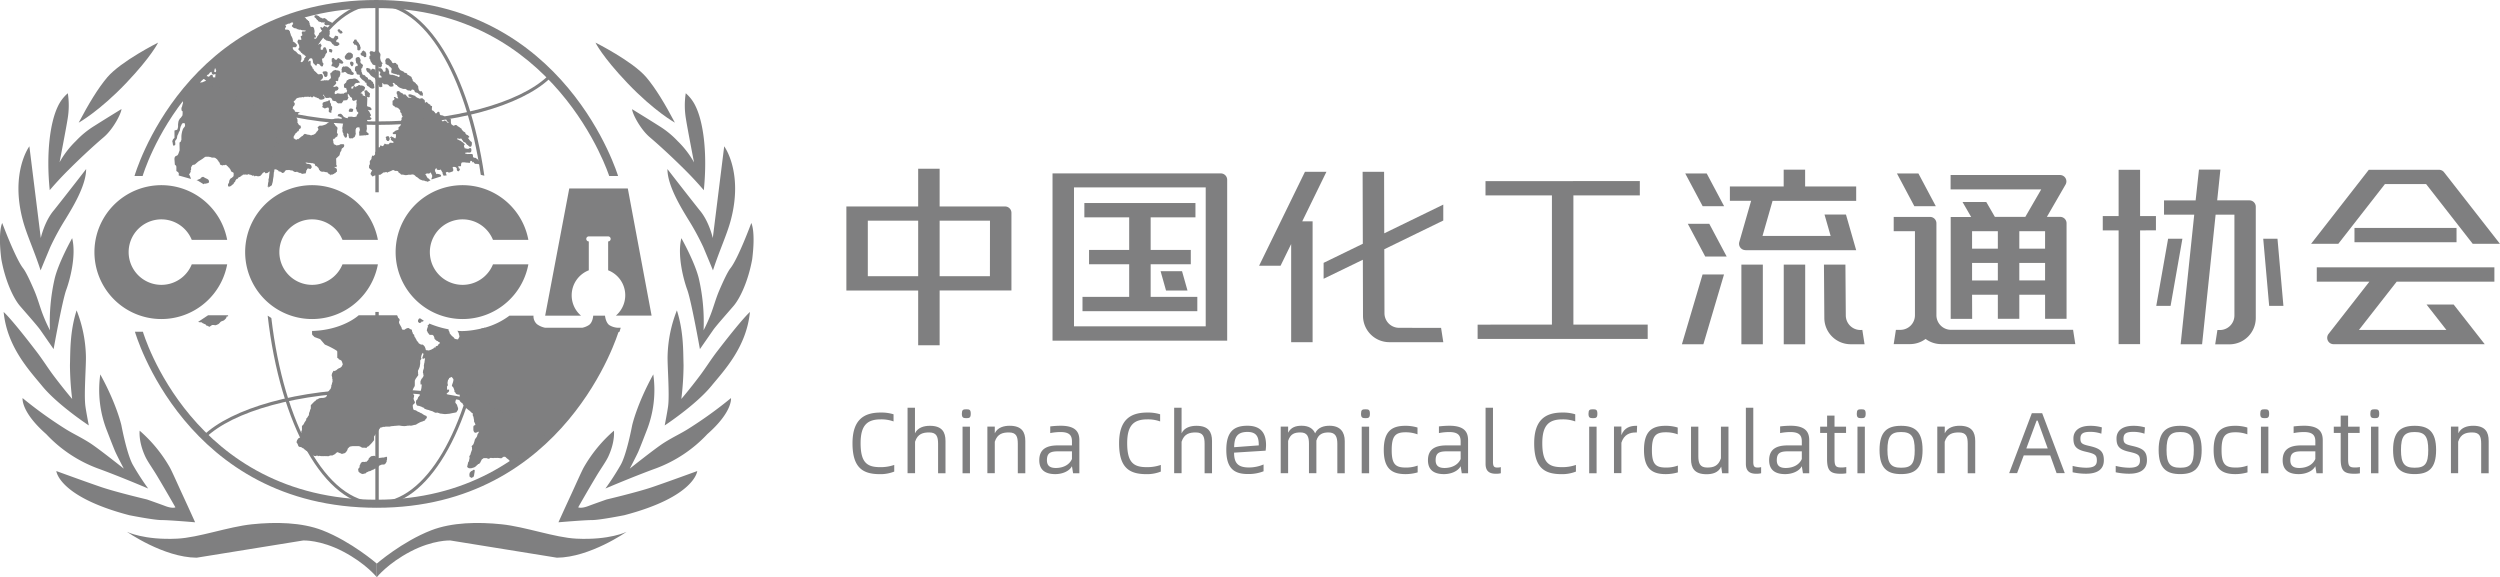 <svg xmlns="http://www.w3.org/2000/svg" viewBox="0 0 1126.1 260"><defs><style>.cls-1,.cls-2{fill:#7f7f80;}.cls-2{opacity:0.48;}</style></defs><title>底部咯工</title><g id="图层_2" data-name="图层 2"><g id="图层_1-2" data-name="图层 1"><path class="cls-1" d="M384,199.69c0-10.41,4.89-13.86,12.66-13.86a18.51,18.51,0,0,1,5.83.78v3.22a16.05,16.05,0,0,0-5.75-.93c-6.14,0-9.09,2.68-9.09,10.72,0,8.58,2.76,10.8,8.74,10.8a18.47,18.47,0,0,0,6.41-1v3a16.89,16.89,0,0,1-6.52,1.16C388.89,213.55,384,210.95,384,199.69Z"/><path class="cls-1" d="M425.89,198.64v14.53h-3.34V199.88c0-3.22-.7-5.09-4-5.09-2.64,0-5.2.51-6.37,4.19v14.18H408.8V183.65h3.34v11.53c1.28-2.68,4.16-3.38,6.72-3.38C424.34,191.8,425.89,194.64,425.89,198.64Z"/><path class="cls-1" d="M433.26,186.36c0-1.75.54-2,2-2s2,.23,2,2-.58,2-2,2S433.26,188.07,433.26,186.36Zm.31,5.83h3.34v21h-3.34Z"/><path class="cls-1" d="M461.84,198.64v14.53h-3.38V199.88c0-3.22-.66-5.09-4-5.09-2.64,0-5.2.51-6.37,4.19v14.18h-3.34v-21h3.34v3c1.28-2.68,4.16-3.38,6.72-3.38C460.29,191.8,461.84,194.64,461.84,198.64Z"/><path class="cls-1" d="M486.19,198.29v14.88h-2.83l-.51-3.18c-1.2,2.29-4.35,3.57-7.5,3.57-5,0-7.22-2.29-7.22-6.25,0-5,3.3-6.68,8.31-6.68h6.41v-1.75c0-2.52-.89-4.27-5.16-4.27a24.3,24.3,0,0,0-4.62.47v-3a40,40,0,0,1,4.78-.31C484.44,191.8,486.19,194.52,486.19,198.29Zm-3.34,8.47V203.3h-6.18c-3.46,0-5.09.7-5.09,4,0,2.29,1.13,3.5,4.08,3.5C479.16,210.75,481.76,209.24,482.85,206.75Z"/><path class="cls-1" d="M504.08,199.69c0-10.41,4.9-13.86,12.66-13.86a18.51,18.51,0,0,1,5.83.78v3.22a16.05,16.05,0,0,0-5.75-.93c-6.14,0-9.09,2.68-9.09,10.72,0,8.58,2.76,10.8,8.74,10.8a18.48,18.48,0,0,0,6.41-1v3a16.89,16.89,0,0,1-6.52,1.16C508.93,213.55,504.08,210.95,504.08,199.69Z"/><path class="cls-1" d="M545.94,198.64v14.53H542.6V199.88c0-3.22-.7-5.09-4-5.09-2.64,0-5.2.51-6.37,4.19v14.18h-3.34V183.65h3.34v11.53c1.28-2.68,4.16-3.38,6.72-3.38C544.39,191.8,545.94,194.64,545.94,198.64Z"/><path class="cls-1" d="M570.09,203l-14.21.89c0,4.58,1.63,6.68,6.72,6.68a16.7,16.7,0,0,0,6.56-1.36v3.07a18.27,18.27,0,0,1-7.07,1.24c-6.17,0-9.71-2.52-9.71-10.87s3.53-10.88,9.51-10.88c7.15,0,8.39,4.7,8.39,8.78A22.87,22.87,0,0,1,570.09,203ZM567,200.62c0-3.22-.54-6.06-5.09-6.06-4.82,0-5.9,2.6-6,6.88Z"/><path class="cls-1" d="M605.73,198.68v14.49h-3.34V199.88c0-3.22-.89-5.09-4-5.09-2.45,0-4.54.7-5.44,3.69v14.68h-3.34V199.88c0-3.22-.78-5.09-3.84-5.09-2.6,0-4.51.58-5.55,3.81v14.56h-3.34v-21h3.34v2.76c1.28-2.49,3.53-3.15,6.06-3.15,3.3,0,5.2,1.32,6.1,3.42,1.24-2.72,4-3.42,6.53-3.42C603.75,191.8,605.73,194.64,605.73,198.68Z"/><path class="cls-1" d="M613.06,186.36c0-1.75.54-2,2-2s2,.23,2,2-.58,2-2,2S613.06,188.07,613.06,186.36Zm.31,5.83h3.34v21h-3.34Z"/><path class="cls-1" d="M623.31,202.68c0-8.35,3.53-10.88,9.71-10.88a18.33,18.33,0,0,1,5.48.78v3.07a15.13,15.13,0,0,0-5.44-.93c-4.62,0-6.18,1.83-6.18,8s1.55,7.88,6.21,7.88a15,15,0,0,0,5.48-.89v3.07a19.54,19.54,0,0,1-5.55.78C626.84,213.55,623.31,211,623.31,202.68Z"/><path class="cls-1" d="M661.28,198.29v14.88h-2.84l-.51-3.18c-1.2,2.29-4.35,3.57-7.5,3.57-5,0-7.22-2.29-7.22-6.25,0-5,3.3-6.68,8.31-6.68h6.41v-1.75c0-2.52-.89-4.27-5.16-4.27a24.3,24.3,0,0,0-4.62.47v-3a40,40,0,0,1,4.78-.31C659.54,191.8,661.28,194.52,661.28,198.29Zm-3.34,8.47V203.3h-6.18c-3.46,0-5.09.7-5.09,4,0,2.29,1.13,3.5,4.08,3.5C654.25,210.75,656.86,209.24,657.94,206.75Z"/><path class="cls-1" d="M669.16,208.93V183.65h3.34v24.43c0,2.1.58,2.52,1.94,2.52a5.91,5.91,0,0,0,1.59-.19v2.76a8.75,8.75,0,0,1-2.21.23C670.71,213.4,669.16,212.08,669.16,208.93Z"/><path class="cls-1" d="M691.06,199.69c0-10.41,4.9-13.86,12.66-13.86a18.51,18.51,0,0,1,5.83.78v3.22a16.05,16.05,0,0,0-5.75-.93c-6.14,0-9.09,2.68-9.09,10.72,0,8.58,2.76,10.8,8.74,10.8a18.48,18.48,0,0,0,6.41-1v3a16.89,16.89,0,0,1-6.52,1.16C695.91,213.55,691.06,210.95,691.06,199.69Z"/><path class="cls-1" d="M715.52,186.36c0-1.75.54-2,2-2s2,.23,2,2-.58,2-2,2S715.52,188.07,715.52,186.36Zm.31,5.83h3.34v21h-3.34Z"/><path class="cls-1" d="M737.42,191.8l-.12,3h-.47c-2.68,0-5.32.9-6.49,4.62v13.71H727v-21h3.34V196c1.32-3.5,4.16-4.2,6.68-4.2Z"/><path class="cls-1" d="M740.52,202.68c0-8.35,3.53-10.88,9.71-10.88a18.33,18.33,0,0,1,5.48.78v3.07a15.13,15.13,0,0,0-5.44-.93c-4.62,0-6.18,1.83-6.18,8s1.55,7.88,6.21,7.88a15,15,0,0,0,5.48-.89v3.07a19.53,19.53,0,0,1-5.55.78C744.05,213.55,740.52,211,740.52,202.68Z"/><path class="cls-1" d="M778.57,192.19v21h-2.84l-.43-3c-1.28,2.76-4,3.42-6.6,3.42-5.47,0-7-2.8-7-6.84V192.19H765v13.28c0,3.18.7,5.13,4,5.13,2.64,0,5-.54,6.18-4.16V192.19Z"/><path class="cls-1" d="M786.41,208.93V183.65h3.34v24.43c0,2.1.58,2.52,1.94,2.52a5.91,5.91,0,0,0,1.59-.19v2.76a8.75,8.75,0,0,1-2.21.23C788,213.4,786.41,212.08,786.41,208.93Z"/><path class="cls-1" d="M814.95,198.29v14.88h-2.83l-.51-3.18c-1.2,2.29-4.35,3.57-7.5,3.57-5,0-7.22-2.29-7.22-6.25,0-5,3.3-6.68,8.31-6.68h6.41v-1.75c0-2.52-.89-4.27-5.16-4.27a24.3,24.3,0,0,0-4.62.47v-3a40,40,0,0,1,4.78-.31C813.2,191.8,814.95,194.52,814.95,198.29Zm-3.34,8.47V203.3h-6.18c-3.46,0-5.09.7-5.09,4,0,2.29,1.13,3.5,4.08,3.5C807.92,210.75,810.52,209.24,811.61,206.75Z"/><path class="cls-1" d="M831.64,210.37v2.83a15.22,15.22,0,0,1-2.37.2c-4.62,0-6.29-1.13-6.29-6.64V195h-3.11v-2.8H823v-5h3.34v5h5.2V195h-5.2v11.57c0,3.26.47,4,3,4A10.24,10.24,0,0,0,831.64,210.37Z"/><path class="cls-1" d="M836.37,186.36c0-1.75.54-2,2-2s2,.23,2,2-.58,2-2,2S836.37,188.07,836.37,186.36Zm.31,5.83H840v21h-3.34Z"/><path class="cls-1" d="M846.62,202.68c0-8.35,3.53-10.88,9.71-10.88s9.67,2.53,9.67,10.88-3.46,10.87-9.67,10.87S846.62,211,846.62,202.68Zm15.84,0c0-6.14-1.55-8.08-6.14-8.08s-6.14,1.94-6.14,8.08,1.59,8,6.14,8C861.07,210.71,862.47,208.81,862.47,202.68Z"/><path class="cls-1" d="M889.72,198.64v14.53h-3.38V199.88c0-3.22-.66-5.09-4-5.09-2.64,0-5.2.51-6.37,4.19v14.18h-3.34v-21H876v3c1.28-2.68,4.16-3.38,6.72-3.38C888.17,191.8,889.72,194.64,889.72,198.64Z"/><path class="cls-1" d="M923.5,205.12H911.58l-3,8h-3.57l10.21-27h4.66l10.18,27h-3.69ZM922.38,202l-4.54-12.54h-.47L912.74,202Z"/><path class="cls-1" d="M933.59,212.73v-2.87a25.94,25.94,0,0,0,6.06.82c3.18,0,4.86-.78,4.86-3.22s-.7-3-4.7-3.92c-4.62-1-5.86-2.52-5.86-6.06,0-3.38,2.56-5.67,7.53-5.67a18.08,18.08,0,0,1,5.28.7l-.23,2.84a14.84,14.84,0,0,0-5-.82c-3,0-4.43.66-4.43,3,0,2.14.74,2.6,4,3.34,4.82,1.09,6.56,2.41,6.56,6.45s-2.84,6.06-8,6.06A28.31,28.31,0,0,1,933.59,212.73Z"/><path class="cls-1" d="M953,212.73v-2.87a25.94,25.94,0,0,0,6.06.82c3.18,0,4.86-.78,4.86-3.22s-.7-3-4.7-3.92c-4.62-1-5.86-2.52-5.86-6.06,0-3.38,2.56-5.67,7.53-5.67a18.08,18.08,0,0,1,5.28.7l-.23,2.84a14.82,14.82,0,0,0-5-.82c-3,0-4.43.66-4.43,3,0,2.14.74,2.6,4,3.34,4.82,1.09,6.56,2.41,6.56,6.45s-2.84,6.06-8,6.06A28.32,28.32,0,0,1,953,212.73Z"/><path class="cls-1" d="M972.34,202.68c0-8.35,3.53-10.88,9.71-10.88s9.67,2.53,9.67,10.88-3.46,10.87-9.67,10.87S972.34,211,972.34,202.68Zm15.84,0c0-6.14-1.55-8.08-6.14-8.08s-6.14,1.94-6.14,8.08,1.59,8,6.14,8C986.78,210.71,988.18,208.81,988.18,202.68Z"/><path class="cls-1" d="M997.11,202.68c0-8.35,3.53-10.88,9.71-10.88a18.33,18.33,0,0,1,5.48.78v3.07a15.13,15.13,0,0,0-5.44-.93c-4.62,0-6.18,1.83-6.18,8s1.55,7.88,6.21,7.88a15,15,0,0,0,5.48-.89v3.07a19.53,19.53,0,0,1-5.55.78C1000.64,213.55,997.11,211,997.11,202.68Z"/><path class="cls-1" d="M1018.11,186.36c0-1.75.54-2,2-2s2,.23,2,2-.58,2-2,2S1018.11,188.07,1018.11,186.36Zm.31,5.83h3.34v21h-3.34Z"/><path class="cls-1" d="M1046.26,198.29v14.88h-2.83l-.51-3.18c-1.2,2.29-4.35,3.57-7.5,3.57-5,0-7.22-2.29-7.22-6.25,0-5,3.3-6.68,8.31-6.68h6.41v-1.75c0-2.52-.89-4.27-5.16-4.27a24.3,24.3,0,0,0-4.62.47v-3a40,40,0,0,1,4.78-.31C1044.52,191.8,1046.26,194.52,1046.26,198.29Zm-3.34,8.47V203.3h-6.18c-3.46,0-5.09.7-5.09,4,0,2.29,1.13,3.5,4.08,3.5C1039.23,210.75,1041.84,209.24,1042.92,206.75Z"/><path class="cls-1" d="M1063,210.37v2.83a15.22,15.22,0,0,1-2.37.2c-4.62,0-6.29-1.13-6.29-6.64V195h-3.11v-2.8h3.11v-5h3.34v5h5.2V195h-5.2v11.57c0,3.26.47,4,3,4A10.24,10.24,0,0,0,1063,210.37Z"/><path class="cls-1" d="M1067.69,186.36c0-1.75.54-2,2-2s2,.23,2,2-.58,2-2,2S1067.69,188.07,1067.69,186.36Zm.31,5.83h3.34v21H1068Z"/><path class="cls-1" d="M1077.94,202.68c0-8.35,3.53-10.88,9.71-10.88s9.67,2.53,9.67,10.88-3.46,10.87-9.67,10.87S1077.94,211,1077.94,202.68Zm15.84,0c0-6.14-1.55-8.08-6.14-8.08s-6.14,1.94-6.14,8.08,1.59,8,6.14,8C1092.39,210.71,1093.78,208.81,1093.78,202.68Z"/><path class="cls-1" d="M1121,198.64v14.53h-3.38V199.88c0-3.22-.66-5.09-4-5.09-2.64,0-5.2.51-6.37,4.19v14.18H1104v-21h3.34v3c1.28-2.68,4.16-3.38,6.72-3.38C1119.49,191.8,1121,194.64,1121,198.64Z"/><polygon class="cls-1" points="708.72 88.02 738.64 88.02 738.64 81.57 669.13 81.58 669.13 88.02 699.05 88.02 699.05 146.22 665.58 146.23 665.58 152.67 742.19 152.66 742.19 146.22 708.72 146.22 708.72 88.02"/><path class="cls-1" d="M452.72,93H423.25V76h-9.67V93H381.24v37.87h32.34v24.64h9.67V130.85h32.34v-35A2.87,2.87,0,0,0,452.72,93ZM390.9,124.4v-25h22.68v25Zm55,0H423.25v-25h22.68Z"/><polygon class="cls-1" points="597.47 77.4 587.8 77.4 567.15 119.69 576.82 119.69 581.59 109.92 581.59 154.13 591.25 154.13 591.25 99.7 586.58 99.7 597.47 77.4"/><path class="cls-1" d="M630.2,147.66a6.58,6.58,0,0,1-6.58-6.58l-.08-28.81,26.57-12.94V92.16L623.52,105.1l-.07-27.72h-9.67l.09,32.42-17.66,8.6v7.17L613.88,117l.07,25.26a11.87,11.87,0,0,0,11.87,11.87h24.3l-1-6.44Z"/><rect class="cls-1" x="803.47" y="119.19" width="9.66" height="35.89"/><rect class="cls-1" x="784.39" y="119.19" width="9.66" height="35.89"/><path class="cls-1" d="M786.32,112.7H836.1l-4.61-16.08h-9.66l2.76,9.64H793.91l4.52-15.77H836.1V84h-23V76.43h-9.66V84H779.21v6.44h9.57L783.45,109a2.87,2.87,0,0,0,2.76,3.66Z"/><polygon class="cls-1" points="757.6 155.06 767.27 155.06 776.56 123.64 766.9 123.64 757.6 155.06"/><polygon class="cls-1" points="776.6 92.87 768.77 78.14 759.1 78.14 766.94 92.87 776.6 92.87"/><polygon class="cls-1" points="760.26 100.81 768.1 115.54 777.76 115.54 769.93 100.81 760.26 100.81"/><path class="cls-1" d="M838,148.64a6.58,6.58,0,0,1-6.58-6.58l-.17-22.87h-9.67l.17,24a11.87,11.87,0,0,0,11.87,11.87h6.25l-1-6.44Z"/><path class="cls-1" d="M549.9,78.11H474.1v75.33h78.67V81A2.87,2.87,0,0,0,549.9,78.11ZM543.1,147H483.77V84.42H543.1Z"/><polygon class="cls-1" points="487.6 133.72 487.6 140.17 539.32 140.17 539.32 133.72 518.3 133.72 518.3 119.03 536.38 119.03 536.38 112.58 518.3 112.58 518.3 97.9 538.48 97.9 538.48 91.45 488.44 91.45 488.44 97.9 508.63 97.9 508.63 112.58 490.55 112.58 490.55 119.03 508.63 119.03 508.63 133.72 487.6 133.72"/><polygon class="cls-1" points="525.23 130.88 534.9 130.88 532.44 122.17 522.78 122.17 525.23 130.88"/><path class="cls-1" d="M1013.3,90.25H998.71l1.45-13.84H990.5L989,90.26H974.76V96.7h13.61l-6.12,58.37h9.66L998,96.7h8.47v45.38a6.58,6.58,0,0,1-6.58,6.58h-1.08l-1,6.44h6.41a11.87,11.87,0,0,0,11.87-11.87V93.13h0A2.87,2.87,0,0,0,1013.3,90.25Z"/><polygon class="cls-1" points="963.98 76.48 954.31 76.48 954.31 97.33 947.17 97.33 947.17 103.77 954.31 103.77 954.31 155 963.98 155 963.98 103.77 971.12 103.76 971.12 97.32 963.98 97.32 963.98 76.48"/><polygon class="cls-1" points="976.6 107.55 971.27 137.76 977.72 137.76 983.04 107.55 976.6 107.55"/><polygon class="cls-1" points="1019.45 107.55 1022.12 137.76 1028.54 137.76 1025.87 107.55 1019.45 107.55"/><rect class="cls-1" x="1060.55" y="102.67" width="45.97" height="6.44"/><path class="cls-1" d="M1043.56,126.86h23.71l-18.39,23.54a2.87,2.87,0,0,0,2.26,4.64h68.08l-14-17.88H1093l8.94,11.44h-39.37l17-21.74h44v-6.44h-80Z"/><path class="cls-1" d="M1074.26,82.92h18.56l21,26.91h12.26l-25.19-32.25a2.87,2.87,0,0,0-2.26-1.1H1067L1041,109.83h12.26Z"/><polygon class="cls-1" points="871.96 92.87 864.13 78.14 854.46 78.14 862.29 92.87 871.96 92.87"/><path class="cls-1" d="M888.3,132.76h11.61V143.6h9.67V132.75h11.61V143.6h9.67v-43A2.87,2.87,0,0,0,928,97.69h-6l8.4-14.54a2.87,2.87,0,0,0-2.49-4.31H878.63V85.3h40.82l-7.17,12.4h-13.7L894.7,91H884l3.89,6.74h-9.22v45.9h9.67Zm32.88-6.45H909.58v-7.87h11.61Zm0-14.31H909.58v-7.87h11.61Zm-32.88-7.86h11.61V112H888.3Zm0,14.31h11.61v7.87H888.3Z"/><path class="cls-1" d="M878.82,148.56a6.58,6.58,0,0,1-6.58-6.58v-2.46h0V100.58a2.87,2.87,0,0,0-2.87-2.87H853v6.44h9.57V142a6.58,6.58,0,0,1-6.58,6.58h-2L853,155h7.37a11.8,11.8,0,0,0,7-2.33,11.78,11.78,0,0,0,7,2.33h60.43l-1-6.44Z"/><path class="cls-1" d="M71.22,19.19S54.54,27.53,48.33,34.81c-4.23,5-8.4,11.94-12.89,20.45,0,0,9.27-5.13,21.37-17.82C68.27,25.4,71.22,19.19,71.22,19.19Z"/><path class="cls-1" d="M30.55,42A17.8,17.8,0,0,0,26,48.06c-3.42,7.2-5.27,20.85-3.6,37.6,0,0,3.42-4.11,8.33-9,4.47-4.48,10.78-10.44,16.06-14.92C51.06,58.1,54.66,51,54.72,49.12c0,0-7.19,4.4-12.26,7.62a40.78,40.78,0,0,0-8.29,6.79,41.14,41.14,0,0,0-7.34,9.56s3-15.42,3.64-19.59A36.12,36.12,0,0,0,30.55,42Z"/><path class="cls-1" d="M13.23,65.9S4.51,77.62,10.29,99.26c1.73,6.49,5.08,13.51,8,22.53l1.45-3.53,2.86-6.86a114.79,114.79,0,0,1,7-12.84c2.68-4.46,9.2-14.77,9.2-22.41,0,0-7.72,10-14.43,18.45-4.33,5-6,12.62-6,12.62Z"/><path class="cls-1" d="M1,100.45s-2,3.6-.4,16.31c1.69,9.43,5.31,17.46,8.43,21.09s8,9.1,9.19,10.86l5.93,8.55s3.9-21.92,5.73-26.82c1.55-4.22,4.58-15.28,2.62-23.16,0,0-6.4,11.34-8,18.78a87.4,87.4,0,0,0-2,22.72,70.54,70.54,0,0,1-3.22-7.16c-1.25-3.21-2.31-7.2-3.82-10.72-1.92-4.48-3.8-8.45-5-10C7,116.53,1,100.45,1,100.45Z"/><path class="cls-1" d="M1.64,140.52C3.19,156.34,13.29,166.91,19,173.88c7,8.55,21,17.75,21,17.75s-1.2-6.18-1.53-8.66c-.72-5.35.41-18.93.22-22.94a59.73,59.73,0,0,0-4.18-20.23c-3.1,9.75-2.8,18.56-3,24.68a131.68,131.68,0,0,0,1,15.23s-3.82-4.45-8.46-10.63c-2.55-3.39-5.06-7.47-8-11.23C10.33,150.38,4.56,143.23,1.64,140.52Z"/><path class="cls-1" d="M10.17,179.31s-.87,6.12,10.65,16.23a60.66,60.66,0,0,0,23.07,15.4s8,2.83,22.85,9.11a116.7,116.7,0,0,1-6.79-10.48c-2.78-4.71-5.25-17.93-5.25-17.93s-2.09-9.52-9.53-23a49.88,49.88,0,0,0,3.14,25.7s2.79,7.27,3.64,9.18,3.82,7.58,3.82,7.58-11.51-9.18-15.4-11.64c-4.54-2.86-7.5-4.08-11.25-6.47A189.46,189.46,0,0,1,10.17,179.31Z"/><path class="cls-1" d="M25.37,212.18s1,11.54,32.86,19.89c0,0,11,2.19,14.52,2.19s15.14,1,15.14,1-2.37-5.29-6-13.13c-1.61-3.48-4.49-10-5.44-11.66A63.64,63.64,0,0,0,62.91,194s-.64,4.81,2.53,11.64c1.09,2.35,3.37,5.44,5.45,8.94,4,6.68,8.12,13.94,8.12,13.94s-1.23.7-4.62-.6c-2.17-.83-8.18-2.94-8.18-2.94s-13.86-3.28-20.59-5.57S25.37,212.18,25.37,212.18Z"/><path class="cls-1" d="M57.2,239.55s16.46,11.54,31.38,11.66l48-7.76s7.74-.38,18,5S169.72,260,169.72,260v-6.13s-11.42-9.91-24.51-15c-9.4-3.63-21.09-3.82-31.75-2.71s-24,6-33.62,6.47C64.8,243.37,57.2,239.55,57.2,239.55Z"/><path class="cls-1" d="M268.22,19.19s16.68,8.33,22.89,15.61c4.23,5,8.4,11.94,12.89,20.45,0,0-9.27-5.13-21.37-17.82C271.17,25.4,268.22,19.19,268.22,19.19Z"/><path class="cls-1" d="M308.89,42a17.8,17.8,0,0,1,4.54,6.09c3.42,7.2,5.27,20.85,3.6,37.6,0,0-3.42-4.11-8.33-9-4.47-4.48-10.78-10.44-16.06-14.92-4.25-3.61-7.86-10.66-7.91-12.58,0,0,7.19,4.4,12.26,7.62a40.78,40.78,0,0,1,8.29,6.79,41.14,41.14,0,0,1,7.34,9.56s-3-15.42-3.64-19.59A36.12,36.12,0,0,1,308.89,42Z"/><path class="cls-1" d="M326.21,65.9s8.72,11.72,2.94,33.36c-1.73,6.49-5.08,13.51-8,22.53l-1.45-3.53-2.86-6.86a114.79,114.79,0,0,0-7-12.84c-2.68-4.46-9.2-14.77-9.2-22.41,0,0,7.72,10,14.43,18.45,4.33,5,6,12.62,6,12.62Z"/><path class="cls-1" d="M338.42,100.45s2,3.6.4,16.31c-1.69,9.43-5.31,17.46-8.43,21.09s-8,9.1-9.19,10.86l-5.93,8.55s-3.9-21.92-5.73-26.82c-1.55-4.22-4.58-15.28-2.62-23.16,0,0,6.4,11.34,8,18.78a87.4,87.4,0,0,1,2,22.72,70.54,70.54,0,0,0,3.22-7.16c1.25-3.21,2.31-7.2,3.82-10.72,1.92-4.48,3.8-8.45,5-10C332.49,116.53,338.42,100.45,338.42,100.45Z"/><path class="cls-1" d="M337.8,140.52c-1.55,15.82-11.65,26.39-17.39,33.36-7,8.55-21,17.75-21,17.75s1.2-6.18,1.53-8.66c.72-5.35-.41-18.93-.22-22.94a59.73,59.73,0,0,1,4.18-20.23c3.1,9.75,2.8,18.56,3,24.68a131.68,131.68,0,0,1-1,15.23s3.82-4.45,8.46-10.63c2.55-3.39,5.06-7.47,8-11.23C329.11,150.38,334.88,143.23,337.8,140.52Z"/><path class="cls-1" d="M329.27,179.31s.87,6.12-10.65,16.23a60.66,60.66,0,0,1-23.07,15.4s-8,2.83-22.85,9.11a116.7,116.7,0,0,0,6.79-10.48c2.78-4.71,5.25-17.93,5.25-17.93s2.09-9.52,9.53-23a49.88,49.88,0,0,1-3.14,25.7s-2.79,7.27-3.64,9.18-3.82,7.58-3.82,7.58,11.51-9.18,15.4-11.64c4.54-2.86,7.5-4.08,11.25-6.47A189.46,189.46,0,0,0,329.27,179.31Z"/><path class="cls-1" d="M314.07,212.18s-1,11.54-32.86,19.89c0,0-11,2.19-14.52,2.19s-15.14,1-15.14,1,2.37-5.29,6-13.13c1.61-3.48,4.49-10,5.44-11.66A63.64,63.64,0,0,1,276.54,194s.64,4.81-2.53,11.64c-1.09,2.35-3.37,5.44-5.45,8.94-4,6.68-8.12,13.94-8.12,13.94s1.23.7,4.62-.6c2.17-.83,8.18-2.94,8.18-2.94s13.86-3.28,20.59-5.57S314.07,212.18,314.07,212.18Z"/><path class="cls-1" d="M282.24,239.55s-16.46,11.54-31.38,11.66l-48-7.76s-7.74-.38-18,5S169.72,260,169.72,260v-6.13s11.42-9.91,24.51-15c9.4-3.63,21.09-3.82,31.75-2.71s24,6,33.62,6.47C274.64,243.37,282.24,239.55,282.24,239.55Z"/><path class="cls-1" d="M86.38,119.06a14.75,14.75,0,1,1,0-11h15.95a30.15,30.15,0,1,0,0,11Z"/><path class="cls-1" d="M154.27,119.06a14.75,14.75,0,1,1,0-11h15.95a30.15,30.15,0,1,0,0,11Z"/><path class="cls-1" d="M222.06,119.06a14.75,14.75,0,1,1,0-11H238a30.15,30.15,0,1,0,0,11Z"/><path class="cls-1" d="M257.51,133a12.07,12.07,0,0,1,7.71-11.25v-13a1.13,1.13,0,0,1,0-2.27h8.71a1.13,1.13,0,1,1,0,2.27h0v13a12.06,12.06,0,0,1,3.5,20.4h16.07L282.79,84.9H256.42l-10.86,57.29h16.16A12,12,0,0,1,257.51,133Z"/><path class="cls-1" d="M60.58,79.29S83.17,0,169.51,0c85.22,0,108.9,79.29,108.9,79.29h-4s-24.17-75.66-105-75.66C86.24,3.63,64.25,79.29,64.25,79.29Z"/><path class="cls-1" d="M60.78,149.43s22.6,79.29,108.94,79.29c85.22,0,108.9-79.29,108.9-79.29h-4s-24.17,75.66-105,75.66c-83.25,0-105.25-75.66-105.25-75.66Z"/><path class="cls-1" d="M141.65,7.31v.33a.61.61,0,0,0,.15.27l.09.06h0l.21.09.21.21.2.36.15.07c.08.12.07.18.07.18l.1.17a2.07,2.07,0,0,0,.2.07l.1,0s.08-.07.11,0l0,.07a.21.21,0,0,1,0,.13.25.25,0,0,0,0,.16l.18.15c.13,0,0,0,.13,0a1.15,1.15,0,0,0,.22,0s0,.24,0,.26,0,.09,0,.09l.19-.13s0-.11.07-.1l.13,0s-.06.06,0,.1l.06,0,.09.07s0,0,.13,0l.15,0a.09.09,0,0,1,.08.09c0,.08-.15,0,0,.08s.13.06.21.06h.29a.5.5,0,0,1,.13-.08l.15,0h.16l.13.12H146a1.06,1.06,0,0,1,.12-.19l.1-.07a.17.17,0,0,1,.07.12.86.86,0,0,1-.12.31s-.11.33-.08.39.09.1.09.15,0,0,.06.11a1.34,1.34,0,0,1,.19.25s.31,0,.38.06a2,2,0,0,0,.42.07c.11,0,.28,0,.36-.08a.58.58,0,0,1,.13-.13l.53.28h1l.28-.11.19-.1-.06-.43s0-.22,0-.33-.06-.21-.06-.21l-.51-.29a1.07,1.07,0,0,0-.36-.17,4,4,0,0,1-.66-.33l-.12,0-.24-.19-.18-.07a.9.9,0,0,0-.22-.31.59.59,0,0,0-.15-.1,2,2,0,0,0-.22-.24l-.44-.24-.11-.16-.36,0a1.31,1.31,0,0,1-.29.07s.08-.07-.14,0l-.21.07L145,8.23,144.81,8a1.15,1.15,0,0,1-.29,0l-.2-.09-.18-.17a1.6,1.6,0,0,1-.28-.16l-.08-.07s0-.2-.08-.21l-.3-.09L143,7a3.22,3.22,0,0,0-.48-.15,3.15,3.15,0,0,0-.33,0,.75.75,0,0,0-.22.08l-.24.12-.11.13Z"/><path class="cls-1" d="M152.93,13.22h-.66l.06.12-.21.07v.27l0,.07v.07l-.05.16.19.09a.84.84,0,0,1,.13.14s0,0,.05.07,0,.12,0,.14-.11.1,0,.13a.69.69,0,0,0,.25,0,1,1,0,0,0,.29.19.1.1,0,0,0,0,.11l0,.06V15l.29.1s0,0,.11,0l.13,0,.12,0s-.07.09,0,.06.11-.1.16-.13A.55.55,0,0,1,154,15c.11-.07.08,0,.16-.1a1.32,1.32,0,0,0,.13-.16.1.1,0,0,0,0-.07s0-.07,0-.12l-.07-.13h-.1a.37.37,0,0,1,0-.16c0-.05.1,0,0-.11l-.09-.11-.17-.15-.34-.12,0-.07h-.07s0,.16-.12,0-.09,0-.11-.09,0,0,0-.08,0,0,0-.05v0a.91.91,0,0,0-.08-.18s0,0,0-.05,0-.11-.08-.05a.07.07,0,0,1-.11,0l-.13,0"/><path class="cls-1" d="M159.65,17.87l-.16.22,0,.07v.18l-.34.43A.62.62,0,0,0,159,19v.11s-.09,0,0,.13,0,0,.09.16a2,2,0,0,0,.27.22,1.1,1.1,0,0,1,.14.49h.63l.25.22c.22.25.65.34.56.49s-.09,0-.09.16,0,.07,0,.18a.7.7,0,0,0,.1.22v.28a2.38,2.38,0,0,1,0,.31,2.92,2.92,0,0,0,0,.36s.14.22.21.25l.07,0h.13l.27.22s.22-.07.27-.13a.7.7,0,0,1,.16-.2c.07,0,.22-.11.27-.22a.41.41,0,0,0,0-.25,1.5,1.5,0,0,0,.11-.35.64.64,0,0,1,0-.21,1.82,1.82,0,0,0-.09-.38l-.18-.25,0-.51-.25-.26s-.13-.22-.22-.34,0-.2-.11-.34,0,0-.13-.13l-.27-.31-.27-.29s-.22-.16-.19-.25-.1-.29-.15-.36,0-.18-.13-.22A4.3,4.3,0,0,0,159.65,17.87Z"/><path class="cls-1" d="M157.82,23.7a2.83,2.83,0,0,0-.72,0c-.12.06-.12-.18-.3,0s.18,0-.18.18-.12-.06-.36.21l-.36.42s-.24.33-.33.48l-.24.39c-.09.15,0,.54,0,.54a.81.81,0,0,0,.09.36l.09.15.3.24a1.8,1.8,0,0,0,.39.24l.12,0h1.22l.27-.15c.42-.36.15-.09.42-.36l.27-.27s.49-.24.45-.42a2.92,2.92,0,0,1,0-.57v-.57l-.24-.27-.54-.48Z"/><path class="cls-1" d="M148.57,22.08h-.33v1.1l.33.3s.36,0,.48.14,0-.07.24,0l.21.07.18-.81V22.5a1.45,1.45,0,0,0-.3-.24l-.42-.18Z"/><path class="cls-1" d="M145.53,32.2c-.27.36-.21.54-.18.63s.21.3.23.42.22.15.25.27a.72.72,0,0,1,0,.27l.18.33v.36s.27-.18.33,0l.06.18h.54l.33-.27a2.22,2.22,0,0,0,.27-.54,1.87,1.87,0,0,1,0-.63,1.38,1.38,0,0,0,0-.6l-.18-.27a.6.6,0,0,0-.27-.15c-.15,0-.54-.12-.64-.12h-.1s-.15-.18-.18,0l0,.18Z"/><path class="cls-1" d="M152.36,26.11l-.54.45s0,.45-.21.36,0-.12-.18-.09a2.49,2.49,0,0,0-.39.09c-.33-.3-.12,0-.33-.3s-.3-.57-.42-.51a.66.66,0,0,1-.36,0,1.17,1.17,0,0,1-.27.16.36.36,0,0,0-.24.26v.41a1,1,0,0,1,0,.32,2.41,2.41,0,0,0,0,.48,1.45,1.45,0,0,1,.24.3c0,.09,0-.21,0,.09v.3h0l0,.36s-.24.21-.25.3.07-.06,0,.09l-.09.15v.48h.36l.27.12h.27a1.88,1.88,0,0,0,.33.24l.09,0s.27-.21.21-.12a.23.23,0,0,0,0,.3c.09.12-.15,0,.09.12s.18-.12.39,0,.42.21.51.15.2-.3.29-.36.09-.09.24-.24a1,1,0,0,0,.21-.39l.24-.42s.15-.21,0-.3l-.15-.09.22-.3s.32-.06.36,0,.23.09.23.09l.45.09.45-.09.3-.42-.3-.48c-.09-.15-.42-.57-.42-.57s-.45-.06-.51-.24a.75.75,0,0,0-.2-.33s-.34-.15-.34-.15Z"/><path class="cls-1" d="M159,28l-.54-.28-.6.14-.24.51.12.43s-.08.12.12.28a.61.61,0,0,1,.2.44l.48.4.46-.4.25-.7v-.45Z"/><path class="cls-1" d="M153.92,31.74v.44s-.2.48,0,.48,0,0,.2,0l.2,0h.34l.46-.2.2-.08.36.12.64.56s.24.14.36.23l.12.09s.29,0,.35,0-.15-.2.05,0a3.57,3.57,0,0,0,.92.32,1.69,1.69,0,0,0,.86,0l.41-.37-.16-.58s-.92-.6-.82-.74.06.26-.14-.26,0-.24-.2-.52a2.63,2.63,0,0,0-.48-.44l-.8-.68-.48-.2h-.52c-.28,0-.08-.08-.28,0l-.2.08h0L155,30l-.38-.12a4.76,4.76,0,0,0-.3.4c0,.08-.28,0-.28,0l0,.6s-.34.2-.21.36A.88.88,0,0,1,153.92,31.74Z"/><path class="cls-1" d="M160.53,25.93l-.32.4v.92l.16.48s-.12.28,0,.4l.12.12s-.17.16.21.36l.38.2s-.08.08,0,.36l.08.28-.2.28-.36.12h0s-.08-.44-.4.08a1.72,1.72,0,0,0-.32.73v1s-.08.12.24.38l.32.26h0a.89.89,0,0,0,.08.36,5.09,5.09,0,0,1,.18.71l.46.25a1,1,0,0,1,.36,0l.12,0h.2s.32.32.24.44,0,.6,0,.6l.35.4.47.56.36.32.56.4.48.28V37l.6.32h.32l-.24.52.24.36.24.48.56.28.44.32h0s.36.48.48.42l.12-.06.36.28h.68s.64-.36.56-.48a13.33,13.33,0,0,1-.2-1.59l-.36-.24,0-.36a.93.93,0,0,0-.36-.48c-.24-.12,0,.12-.24-.12l-.24-.24a.37.37,0,0,0-.12-.28.8.8,0,0,0-.32-.16,3.38,3.38,0,0,1-.36-.12l-.72-.16a.78.78,0,0,0,0-.4c-.08-.2.16,0-.08-.2s-.56-.4-.56-.4a.73.73,0,0,1-.52-.48l-.44-.42a.3.3,0,0,1-.4,0c-.2-.17.12-.05-.2-.17l-.32-.12-.16-.72a7.2,7.2,0,0,1-.32-.74c-.12-.34.28-.1,0-.62s.4-.75.4-.75c.12-.41.2-.73.2-.73a1.31,1.31,0,0,0,.16-.68l-.52-.42-.51-.45a1.88,1.88,0,0,1-.16-.65l.16-.64c-.28-.72-.4-1-.4-1l-.4-.41h-.52Z"/><path class="cls-1" d="M163.83,22.71l-.36.18a3.1,3.1,0,0,0-.36.3l-.16.16v.28l-.51.4v.48l.28.4.42.2.54.17c.4.42.12.3.4.42l.28.12a.54.54,0,0,1,.24-.12l.16,0,.2-.12v-.88s.08,0,0-.4,0-.2-.08-.4.24.32-.12-.2-.08-.44-.36-.52l-.28-.08Z"/><path class="cls-1" d="M168.65,23.31s-.38.06-.47,0l-.24-.18h-.53l-.39-.25-.27.43-.3.32a6.5,6.5,0,0,0,.24.78l.18.54-.42.32,0,.36s-.09.75,0,.84,0-.06.09.09.24.24.27.36a1.77,1.77,0,0,1,0,.33l.09.27.21.36c.24.33.41.63.41.63.22.3.36.54.36.54l.33.15a1.82,1.82,0,0,0,.44.15c.12,0-.41,0,.12,0a4.41,4.41,0,0,0,.75,0s-.27.15.36.3l.63.15v.36l.27.21h.75l.24-.3a3.45,3.45,0,0,0,.27-.57,1.07,1.07,0,0,0,0-.33s-.15-.26,0-.34l.17-.08s.21-.3,0-.45a2.14,2.14,0,0,1-.36-.33c-.18-.39-.18-.3-.3-.57s-.12-.12-.12-.27.06.12,0-.15a3,3,0,0,1-.18-.9c0-.3,0,0,0-.3s0,.14.06-.51l.09-.65-.18-.57-.24-.27a2.85,2.85,0,0,0-.24-.48l-.56-.3-.3-.13s-.48-.4-.72,0l-.24.4"/><path class="cls-1" d="M170.54,34.92a2.72,2.72,0,0,1-.51-.24l-.15-.48a2.87,2.87,0,0,1-.33-.45c-.06-.14-.21-.71-.21-.71s0-.25,0-.26,0-.22,0-.22c-.15-.54-.15-.12-.15-.54s.06-.21,0-.42.27-.06-.06-.21a3.32,3.32,0,0,0-.72-.24c-.24-.06-.24-.3-.54-.18s-.34,0-.47.24l-.13.24-.3.36s0-.84-.3-.87a3,3,0,0,1-.72-.21l-.42-.15-.42.15s-.22,0-.15.18-.12.12,0,.39a7.86,7.86,0,0,0,.27.75c.12.18.63.7.63.7s.21-.17.3,0,.2.41.2.41l.31.33c.21.33,0,.15.21.33l.39.39,1,.69.41.15a.78.78,0,0,1,.18.27,2.24,2.24,0,0,0,.24.42c.87.78.42.69.42.69l.21.3a.37.37,0,0,0,0,.27c.06.12,0,0,.24.33a1.35,1.35,0,0,1,.27.45,1,1,0,0,0,.32.69c.27.24.12.48.24.66s.33-.12.45,0-.18.12.12.12-.24.24.3,0,.54-.09.54-.24a.92.92,0,0,0,0-.42l-.06-.3.09-.48s-.09-.33,0-.39-.06-.12.09-.06.18.18.27.27a3.57,3.57,0,0,1,.27.36l.66,0s-.06-.06.3,0l.36,0h.18l.51.24.33.33c.15.36.39.27.45.36s.57.15.57.15,0,0,.27-.09l.27-.06a.36.36,0,0,1,.15,0c.09,0-.12.12.09,0l.21-.12V38s-.3-.18-.3-.3a1.16,1.16,0,0,1,.09-.33l.45,0,.21.15.15.27c.54.48.69.48.69.48l.45.09s-.27.21,0,.36l.27.15.3.3a4.81,4.81,0,0,0,.42.26l.69.3c.09,0-.12,0,.09,0l.21.09c.21.09-.27-.06.21.09l.48.15h1l.3.18.36.21.42.3h.66a5.71,5.71,0,0,0,.63.18c.09,0,.27-.21.27-.21.21-.3.18-.42.39-.39l.39.06c.36.15.45.21.54.33a1.85,1.85,0,0,1,.18.42c.21.36,0,.21.21.36a2,2,0,0,0,.66.24l.69.24a1.18,1.18,0,0,0,.21.36c.09.06.27,0,.27,0l.24.44s.15.21.27.21a1,1,0,0,1,.42,0c.15.06.72.18.72.18v-.66a1.6,1.6,0,0,0,0-.54,2.09,2.09,0,0,1-.3-.48,1.31,1.31,0,0,0-.18-.36l-.35-.11-.21.18L189,41a1.66,1.66,0,0,0-.18-.22,1.31,1.31,0,0,1-.25-.42,1.51,1.51,0,0,0,0-.25,1.4,1.4,0,0,0-.07-.21l-.1-.13v-.25a1.63,1.63,0,0,0,0-.49c-.06-.12,0-.16-.13-.31a4.58,4.58,0,0,0-.31-.37s.16-.07-.22-.33-.31-.19-.39-.25l-.07-.06s.13-.09,0-.25a5.86,5.86,0,0,0-.54-.4s-.45-.33-.55-.39a1.83,1.83,0,0,1-.28-.25c0-.19,0-.21,0-.34s0-.07-.15-.37a1.7,1.7,0,0,1-.28-.55,1.79,1.79,0,0,0-.09-.36,2.08,2.08,0,0,0-.25-.3l-.63-.31s.13,0-.21-.19-.4-.22-.48-.21-.25-.09-.25-.09l-.16-.48s-.1-.16-.15-.18l-1.3-.43s.06-.09,0-.13a.76.76,0,0,0-.34-.3c-.3-.15-.4-.15-.66-.28l-.57-.28-.13-.09s-.21-.25-.25-.33l-.67-1.06v-.48l-.22-.55-.42-.16-.34-.52a1.89,1.89,0,0,0-.44-.12h-.33l-.4.18a1.75,1.75,0,0,1-.45-.18l-.3-.57s-.21-.37-.28-.46-.42-.36-.48-.43a3.46,3.46,0,0,0-.28-.42,1.29,1.29,0,0,0-.31-.19c-.06,0-.18,0-.4,0a2.23,2.23,0,0,0-.33,0l-.43.18-.18.27,0,.25-.18.24-.1.27.12.21.13.67-.16-.12v.24l.32.51s1,.29.41.17a2.88,2.88,0,0,0,.55.26c.06,0,.12.06.19.09a.13.13,0,0,1,.08.1l.26.22.13.22.26.15.38.37.07.07a.11.11,0,0,1,.13.09.65.65,0,0,0,.07.25l0,.07h0c0,.16,0,.13,0,.27l0,.13-.11.31a1.19,1.19,0,0,0-.07.25,1.21,1.21,0,0,0,0,.25c0,.13,0,0,0,.13a1.18,1.18,0,0,1,.07.27c0,.13,0,.09.11.29s.34,0,.34,0l.56.27s.38.09.45.09l.19,0a.49.49,0,0,0,.24.13l.25,0c.25.07.29.16.29.16s0,.07.2.11l.25,0,.58,0,.2.25.07.22-.07.22a.71.71,0,0,0-.11.2c0,.12.2.07,0,.12l-.25,0h0l-.16,0a.62.62,0,0,0-.25-.19l-.2-.11-.2-.07c-.07,0-.11-.07-.18-.07h-.07a.8.8,0,0,0-.22-.13l-.09,0c-.16,0,.07.11-.16,0s-.38-.25-.38-.25l-.31,0c-.49-.16-.49-.2-.65-.18s0,0-.16,0,0,0-.16,0a.85.85,0,0,0-.18,0,3.91,3.91,0,0,1-.47-.07l-.43-.22a5.4,5.4,0,0,0,0-.61c0-.09-.16-.22-.13-.29s.11-.4.11-.4l-.13-.22-.13-.22a1.89,1.89,0,0,1-.09-.22l0-.13,0-.13-.16-.27-.2-.13-.22,0-.07-.22-.38-.17a2.91,2.91,0,0,1-.22.33l-.07.07,0,.25.07.22v.25l-.07.47c-.11.25,0,.2-.11.25a1.48,1.48,0,0,1-.29.07l-.2,0h-.25a1.32,1.32,0,0,1-.22-.25l0-.09-.09-.16-.29-.54-.2-.18-.2-.22-.27-.11-.43-.07-.34,0-.38.22-.13.16v.49l.2.22.43.38.22.22.19,0a1.35,1.35,0,0,1,0,.25c0,.09,0,0,0,.16V33a4.15,4.15,0,0,0-.25.34s-.06.12,0,.18-.4-.45,0,.06l.42.51.09.15a.3.3,0,0,1,.25.18l.09.18-.07.34a.38.38,0,0,1-.13.06c-.07,0,0,0-.07,0a.34.34,0,0,1-.15-.12h-.13s.08.11-.06.07Z"/><path class="cls-1" d="M179.43,44.28h-.72l-.78-.59a2.55,2.55,0,0,0-.48,0,.39.39,0,0,0,0,.29c.06.19.22.11.2.3l0,.19s.16-.06,0,.21-.23.58-.35.53-.06-.28-.27,0l-.21.28,0,1.64c.06.36,1,.87,1,.87l.48.45h.27s.06-.27.33,0,.54.27.75.54l.21.27.39.33c.12.45-.12.42,0,.6a2.19,2.19,0,0,1,.21.51l.51.57c-.06.33-.27-.18-.06.33l.21.51.15.36s.39-.33,0,.21-.42.33-.39.54l0,.21,0,.57a1.36,1.36,0,0,0-.36.72c0,.3-.06.09,0,.45s.09.69.09.69l-.18.63-.54.54-.72.78h.5l-.08.42-.48.36h-.2l-.92.36a3.14,3.14,0,0,1-.56.48l-.16.12h0s-.54.32-.41.48a2.6,2.6,0,0,1,.25.4h1.24a1.29,1.29,0,0,0,0,.39c0,.13,0,0,0,.13s0,.2,0,.38l0,.18-.13.54-.07.25-.31,0h0l-.43-.27a.72.72,0,0,0-.18-.13c-.07,0,.09.11-.07,0s0-.07-.16-.13a1.45,1.45,0,0,0-.3-.11s.05-.18,0,0l-.07.18s-.11.09-.16,0l0-.11s.27-.29,0-.25-.16,0-.27,0l-.47.38c0,.2-.07.11.16.31s.2,0,.22.2-.07.31-.07.43V63l.4.25.16.2c.49.27.58.31.61.43l.07.36c-.25.09.07,0-.25.09a.85.85,0,0,1-.47,0,4.62,4.62,0,0,0-1,0c0,.07-.12.19-.21.31l-.09.12a.33.33,0,0,1-.24.21,1.24,1.24,0,0,1-.36,0h-.6a2.27,2.27,0,0,1-.75-.31l-.3.48-.3.33v.3h-.33s-.12.15-.36,0-.48-.33-.48-.33a1.14,1.14,0,0,0-.36.39v.35a1.05,1.05,0,0,1-.42.21,2.55,2.55,0,0,1-.48,0c-.12,0,.06-.63-.12,0s-.39,0-.39,0-.24.64-.18.79.15.45.15.45l-.15.51s-.6.27-.57.51,0,.36,0,.45l0,.09,0,.3-.23.3-.54.42H168c-.15,0-.27-.42-.39,0l-.2.72-.16.27.16.27-.42.57c-.36.45-.21.21-.36.45s0,1,0,1l-.07.45s-.08.39-.2.48l-.12.09v.27s0-.06,0,.3l0,.36v.27a1,1,0,0,1,.33.24,4.75,4.75,0,0,0,.57.48l.27.3s.18-.27.18,0V77a1.4,1.4,0,0,0-.42.57A3,3,0,0,1,167,78l-.12.36.3.45s.69.78.78.75.09-.24.3-.3-.06.09.21-.06A1.56,1.56,0,0,1,169,79l.45.06a1.9,1.9,0,0,1,.54-.21l.48-.15.48,0s.06.24.6-.15.87-.6.87-.6a.48.48,0,0,1,.42-.27l.33,0,.48-.12s.39-.18.6,0-.45.51.21.18.3-.21.66-.33l.36-.12,1-.45a2.47,2.47,0,0,1,.63-.27c.09,0-.09-.09.09,0a1.37,1.37,0,0,0,.39.24,2.51,2.51,0,0,1,.42.12c.09.06-.51.06.09.06s.39-.09.6,0a1.54,1.54,0,0,0,.51.09,1,1,0,0,1,.27.48l0,.09.84.57.33.42h.6l.84.12a.65.65,0,0,0,.24.09c.09,0,.51.06.51.06s.72-.12.81-.12h.09s-.06-.09.39-.09h1a1.72,1.72,0,0,1,1-.09l.36.15.27.18a4.06,4.06,0,0,1,.54.51l0,.09.69.3.3.36a.6.6,0,0,1,.33.18l.48.42.6.24.69.27h.6c.3.15.66.3.66.3H192l.6.27,1.34-.66-.33-.24-.33-.33a.6.6,0,0,0-.36-.3l-.27-.09h0c-.12-.24,0-.06-.12-.24l-.15-.18-.18-.27-.09-.3-.39-.57s-.24-.15-.06-.27l.18-.12.42-.18c.36,0,.57,0,.57,0s0,.12.3.06a1.52,1.52,0,0,0,.42-.15l.24-.27.15-.15.36.66v.27l.33.12v.72a.54.54,0,0,1,0,.45l-.12.18a1.25,1.25,0,0,0-.06.15c0,.09-.12.27-.12.27l.06.39,4.3-1.37s-.06-.21,0-.3-.12-.36-.21-.42-.48-.24-.48-.24c-.3-.06-.45-.12-.54-.12a.7.7,0,0,1-.24-.06,1.15,1.15,0,0,0-.27,0c-.33,0-.48.21-.51.09s.06-.45,0-.54l-.09-.09s0-.06-.15-.15-.15-.39-.18-.57-.15-.36-.09-.51.09-.15.15-.3-.12,0,.06-.15,0-.06.18-.18a.8.8,0,0,1,.36-.12l.09.54a1.85,1.85,0,0,0,.51.21l1,0,.21-.3.54,1,.36.57V78c0,.09-.06.27,0,.39s.18.21.24.33l.06.12a1.7,1.7,0,0,0,.09.31s1.42-.15,1.42-.15L201,78.4l-.22-.52.16-.29.65-.18.38.27.74,0,.36-.2.63-.13.45-.4v-.58a.58.58,0,0,0,0-.31,3.38,3.38,0,0,1-.27-.43l0-.2.31-.27.41,0,.36.07.34.09c.2.18,0-.11.2.18l.29.43s0,.18,0,.25-.11.16,0,.38,0,.09.11.22.11.25.27.29.11.07.29.07a.45.45,0,0,0,.4-.22c.07-.13.13-.31.13-.31a.35.35,0,0,0,.16-.31,1.41,1.41,0,0,0-.09-.36l-.45-.13,0-.43-.18-.36.2-.27.29.13.56,0,.2-.22V74c.09-.2.07-.07.09-.2a2.28,2.28,0,0,0,0-.4c.27-.13.31-.18.38-.2l.22-.09.07,0h.76l.38.07.74.09.22,0H211l.2.13.31,0,.18-.22.07-.09.09-.29c0-.2-.16-.29.13-.31a2.6,2.6,0,0,1,.47,0l.27.38.29.38.13-.36s.25.11.27.22l0,.11v.13l.49.34a1.09,1.09,0,0,1,.38.18h.25l.29-.13.43.2h.54l.52.2.22,0c.07,0,.29,0,.31-.16s0,0,0-.18.18-.38,0-.43-.66-.83-.84-.92-.54-.22-.54-.22a.58.58,0,0,0-.18-.31,2.07,2.07,0,0,0-.31-.29,2.25,2.25,0,0,0-.31-.22c-.07,0,.09.13-.07,0s-.27-.25-.27-.25l-.36-.11a.82.82,0,0,1-.34,0c-.09,0-.16.2-.29-.13s-.27-.07-.29-.29a3.23,3.23,0,0,0,0-.54c0-.13-.07-.18-.11-.34s0-.22-.11-.27,0-.11-.2-.11h-.47l-.34,0-.22,0-.36,0s0,0-.29,0a.75.75,0,0,1-.47,0,1.79,1.79,0,0,0-.36-.09h-.27l-.34-.2.11-.27a2.36,2.36,0,0,1,.7-.07l.49-.09.45.13.52-.11c.07,0-.07,0,.07,0l.13-.07.18-.16.16-.43a4.56,4.56,0,0,0,0-.79c0-.09,0-.2-.11-.27s-.07-.25-.31-.25-.34,0-.4,0a.6.6,0,0,0-.13.16,1.44,1.44,0,0,1-.36.16,2.32,2.32,0,0,1-.31,0c-.38,0-.2,0-.38,0a2.31,2.31,0,0,1-.43-.18s-.45,0-.49,0a.78.78,0,0,1-.13-.2A1.5,1.5,0,0,0,209,66l0-.31.11-.31s.31-.31.25-.4-.36-.27-.47-.43a2.28,2.28,0,0,0-.38-.4,3.18,3.18,0,0,1-.52-.31,3.7,3.7,0,0,0-.38-.34l-.38-.18-.43-.18a2.3,2.3,0,0,1-.54-.37s-.27.17-.29,0,0,0,0-.17-.11-.16,0-.2a2.37,2.37,0,0,1,.4-.07c.2.07.29.23.36.21a.77.77,0,0,1,.25,0l.4-.09s.49-.06.54.09a2.77,2.77,0,0,0,.25.47l.34.38a2,2,0,0,0,.34.56c.13.09.2,0,.34.09a5.79,5.79,0,0,0,.54.27l.2.34.18.2.29.34.29.16.63.58c.43.2.31.31.54.18s.27-.07.4-.2a2.18,2.18,0,0,0,.27-.79v-.47c0-.09.16-.16,0-.47a1.2,1.2,0,0,0-.38-.43c-.07,0-.54-.52-.54-.52l-.25-.31a3.71,3.71,0,0,0-.25-.38c-.07-.07-.22-.27-.22-.27L210.7,62l.27,0,.25,0a.44.44,0,0,0,.11-.29c0-.18.2-.09-.16-.4s-.49-.47-.56-.47a2.19,2.19,0,0,1-.38-.16l-.27-.13L209.6,60s0-.36-.09-.38-.7-.38-.7-.38l-.38-.36a1.42,1.42,0,0,0-.16-.22,2.46,2.46,0,0,0-.22-.18l-.07-.22-.18-.4-.36-.13-.18-.2-.45-.31-.4-.25-.27-.13-.31-.36a3,3,0,0,1-.4-.18h-.25l-.36.09c-.25.2-.11.13-.25.2l-.13.07-.2-.07-.25-.13-.27-.18-.27-.18-.22-.29-.13-.74a1.43,1.43,0,0,0,0-.31,1,1,0,0,1,0-.22s0-.47,0-.54.18-.18,0-.27-.7-.29-.7-.29l-.38-.18-.54,0-.2,0-.25.22-.09.25s0,0,.09.18l.13.13.07.38.29.31.27.27a2.8,2.8,0,0,0,.29.22l.11.07-.31.09-.25-.07-.29-.38a2.33,2.33,0,0,0-.43-.36l-.25-.16a2.82,2.82,0,0,0-.54-.11l-.07,0-.07.13-.22.13-.2.11-.18,0-.22-.25-.18-.18-.11-.56c.22-.2,0-.2.52-.31l.49-.11.59-.43-.09-.16-.58-.49L199.3,52l-.4-.09-.34,0-.39-.28v-.13l-.13-.21,0-.45-.07-.16-.16-.18-.16-.15-.15,0h-.16s-.07,0-.22.12,0,.1-.15.16-.09.22-.09.22l-.18.1-.16.09-.16.07-.25-.1-.21-.21v-.16l-.52-.51c-.06-.06,0-.15-.18-.19a1.72,1.72,0,0,1-.28-.13l-.22-.1-.16-.07a5.77,5.77,0,0,1,0-1.2,1.2,1.2,0,0,0,.06-.43l-.07-.3h-.58s0-.39-.09-.46-.22-.22-.3-.24l-.21-.06-.21-.13-.43-.34s.16.13-.09-.13l-.25-.27-.13-.07s.22-.31-.3,0l-.52.27a1.26,1.26,0,0,1-.07-.4c0-.27,0-.46,0-.46l0-.21s-.15.07-.15,0a.29.29,0,0,0-.1-.25l-.31-.24-.27-.21-.12-.18-.79-.09-.16.15a.39.39,0,0,0-.25.06l-.07.07s-.33-.18-.42-.21l-.63-.24-.37-.21-.28-.18-.31-.27-.25-.18s.9.18-.34-.18L185,42.51s-.09.06-.13,0-.55,0-.55,0l-.3.07a2,2,0,0,1,0,.36,1.68,1.68,0,0,1-.06.18l.06.23a1.56,1.56,0,0,0,.27.25l.28,0,.46.24.19,0,.13.16s0,0-.16.06l-.22,0-.3-.06a.36.36,0,0,0-.24,0,2.91,2.91,0,0,1-.33,0l-.16,0-.25-.25-.28-.27-.16-.18a2.37,2.37,0,0,1-.21-.25,3.44,3.44,0,0,0-.25-.28l-.15-.2-.33-.07-.24.07h-.37s-.21-.44-.28-.46a1.75,1.75,0,0,1-.51-.21c-.1-.09-.75-.43-.75-.43l-.25-.36-.31-.1h-.36l-.25.13-.3.19,0,.25s0,.63,0,.67a2.19,2.19,0,0,0,.13.22A.61.61,0,0,1,179,43c0,.28,0,.21,0,.37a1.57,1.57,0,0,0,.13.3Z"/><path class="cls-1" d="M174.71,61.52s-.33-.38-.4-.22a.71.71,0,0,1-.16.22l-.33.13-.08.31s.24.57.25.58,0,.09,0,.14l0,.19s-.42-.17,0,.15.37.36.39.4a.23.23,0,0,0,.15.09s0,0,.11,0,.28.06.34,0,.19-.07.27-.19a.64.64,0,0,0,.09-.26,2.38,2.38,0,0,0,.19-.3v-.23a1.41,1.41,0,0,0-.11-.44,3.47,3.47,0,0,0-.1-.35l-.2-.23-.28-.27"/><path class="cls-1" d="M89.23,145l.68.16h.84c.76.52.56.48.76.52a1.12,1.12,0,0,1,.44.2c.12.08.64.16.76.4a2.79,2.79,0,0,0,.28.44s.08-.2.4,0,.32.28.56.24-.08.58.76,0l.84-.57.48,0h.4c.48.16.48.16.72.08a3.15,3.15,0,0,0,.88-.33c.48-.26.16,0,.48-.26a6.17,6.17,0,0,0,.56-.56,1.76,1.76,0,0,1,.56-.52c.28-.12,1.07-.4,1.23-.48a10.72,10.72,0,0,0,1-1l.28-.8h.6V142h-9Z"/><path class="cls-1" d="M140.58,149.08s-.15,2,.29,1.93l.79.81,2.56.94,2.11,2.45a35.39,35.39,0,0,1,5.3,2.72l.29.4v2.88l.56.25a.91.91,0,0,0,0,.25,2.36,2.36,0,0,0,.49.31c.11,0,.76.36.76.36a3.7,3.7,0,0,1,.25.43c.07.16.25.72.25.72l.11.36a.46.46,0,0,1,0,.4l-.11.18-.38.72-.63.49s0,.07-.25.11a1.13,1.13,0,0,0-.49.2l-.58.38-.25.27a3.49,3.49,0,0,1-.31.18,1.32,1.32,0,0,1-.18.09c-.16.07,0,0-.16.07s-.09,0-.27.11l-.18.07s-.29-.36-.49.13l-.2.49s-.18,0-.18.11-.11.22-.11.38a.9.9,0,0,1-.09.34,1.66,1.66,0,0,0-.07.54c0,.11.22.74.22.74l0,.63s.13.34.16.43,0,0,0,.22-.09.45,0,.54-.2.74-.2.74l-.09.45c0,.22-.31.79-.29.85a2,2,0,0,1,0,.52l0,.07a4.38,4.38,0,0,0-.2.45,3.46,3.46,0,0,0-.07.36,4.65,4.65,0,0,0-.47.47,4.23,4.23,0,0,1-.43.58.66.66,0,0,0-.13.22l-.36.63-.32.79,0,.47a.81.81,0,0,1-.2.27c-.13.11-.47.34-.47.34s.47,0-.31.16l-.79.18h-.81l-.91.15-.69.48s-.24-.09-.33,0-.15.12-.24.21a2.62,2.62,0,0,0-.21.24,2.74,2.74,0,0,1-.33.33l-.3.15L140,182.51V184l-.33.69a4.67,4.67,0,0,1-.15.66c-.06.12,0-.18-.06.12a2,2,0,0,1-.27.57c0,.09.06.42,0,.57s0-.12-.06.15l0,.27a6.74,6.74,0,0,0-.48.63l0,.09a1.3,1.3,0,0,0-.27.39l-.06.18s-.36.15-.42.33.15.51,0,.6-.24.39-.33.45a1.51,1.51,0,0,0-.24.39,1.09,1.09,0,0,0-.27.39,3.46,3.46,0,0,1-.36.69,2.41,2.41,0,0,1-.39.45c-.18.12-.06-.06-.18.12l-.12.18v1.73l-.18.51s-.18.33-.15.45.2.15,0,.36-.09-.33-.21.21l-.12.54v.21a.38.38,0,0,1,0,.33c-.09.15-.09-.24-.09.15a2.67,2.67,0,0,1,0,.54c0,.09,0-.06,0,.09l0,.15h0s0-.12-.36,0a1.68,1.68,0,0,0-.63.42l-.27.42c-.18.3-.06,0-.18.3s-.27.9-.27.9l.33.45.21.45a3.36,3.36,0,0,1,.21.45l0,.12.06.24.66.42a1.16,1.16,0,0,0,.33,0c.09,0,.06-.09.24,0l.18.11a1.18,1.18,0,0,0,.21.15c.15.09-.24-.18.15.09a2.55,2.55,0,0,0,.75.36s.18.36.36.42a.68.68,0,0,1,.36.27,1.21,1.21,0,0,0,.3.24l.3.15.45.24.45.33.27.24s-.12-.12.36.21.18.06.48.33a6.71,6.71,0,0,1,.51.51l.54.27.63.15h.42l.36-.21s.21-.15.3,0l.09.12s.15.24.36.12.06-.12.21-.12.42,0,.42,0l.5.12s0,0,.36,0a3.39,3.39,0,0,1,.39,0c.24,0-.27,0,.24,0s.15.06.51,0,.06-.06.36,0-.72.06.3,0,1,.17,1.31,0a6.11,6.11,0,0,1,.9-.31h.84l.84-.45c.12-.06.36-.12.45-.24s.12-.27.36-.39a.73.73,0,0,0,.33-.33l.27-.06s.81.3.93.36,0,0,.12.06a2,2,0,0,0,.39.09l.3.18.15.09.42-.06.45-.15.33-.09.12,0,.63-.48.3-.48.21-.27c.15-.3.09-.3.18-.48l.09-.18v-.21a2.07,2.07,0,0,0,.45-.42c.09-.09,0,.06.09-.09a3,3,0,0,1,.48-.39l.78-.15a6.37,6.37,0,0,1,.75-.06h1s-.21,0,.36,0l.57,0,.42,0,.33.06.6.24a5.1,5.1,0,0,0,.51.33,1.29,1.29,0,0,0,.45.09h.21a2.55,2.55,0,0,1,.45,0s-.33-.06.27,0l.6.09.15,0s.24-.48.48-.57a1.33,1.33,0,0,0,.51-.24c.18-.15,1.4-1.43,1.4-1.43l1-1.25v-1.67l2.18-3,.69-1,.81-.12a.6.6,0,0,1,.36-.21,3.77,3.77,0,0,0,.81,0,1.71,1.71,0,0,1,.72-.12c.48,0,1.16,0,1.25,0l.3,0,.48-.15.54-.06.78-.06a1.68,1.68,0,0,1,.39-.06h.18l1.76-.15s.54.06,1,.15a12.15,12.15,0,0,0,1.4.12s.54-.06.69-.06.75-.15.9-.15a2,2,0,0,0,.42,0l.42-.06a.71.71,0,0,0,.36.06,1.86,1.86,0,0,0,.66-.06,1.83,1.83,0,0,1,.48-.09l.42-.18.33,0,.54-.12,1-.63c.09-.06.12,0,.3-.12a4.61,4.61,0,0,1,.72-.39c.27-.09.3-.12.51-.18s0,.06.54-.18l.54-.24s.48-.12.51-.24,0-.3.15-.36a4.53,4.53,0,0,0,.66-.78s-.12-.81-.24-.81a7,7,0,0,1-.84-.33,7.83,7.83,0,0,1-1-.63,1,1,0,0,0-.45-.27c-.21-.06.21.18-.21-.06l-.87-.48-.33-.09-.42-.24-.51-.36-.57-.18-.3,0-.3-.24a4.92,4.92,0,0,1-.3-2.06l.66-.6a.68.68,0,0,0,.21-.3c0-.15.12,0,.06-.3a.91.91,0,0,0-.24-.57c-.09-.06-.12-.36-.12-.36a4.11,4.11,0,0,1-.24-.6c0-.09.18-.87.18-.87s.18-.9,0-.93-.39-.6-.39-.6l.18-.32-.33-.27s-.3-.39-.21-.54.45-1.07.45-1.07l.21-.48.24-.27.24-.69,0-2.15.33-.78.84-1.19s.48-.6.42-.72a.94.94,0,0,1-.12-.6c.06-.21-.06-.39,0-.48s-.15-.51,0-.81a15.32,15.32,0,0,0,.75-1.76c0-.15.21-1.34.21-1.34l0-1.43.57-.81-.21-.48s.18-1,.27-1.19a3.68,3.68,0,0,1,.3-.6l.21-.36s.33.36.3.48l0,.12a.61.61,0,0,1-.06.36c-.09.12-.06-.18-.09.12l0,.3s.06-.12-.12.21l-.18.33,0,.33.09.33s.12.21.27.12a1.34,1.34,0,0,1,.36-.18,2.82,2.82,0,0,1,.48-.09s-.27,1.61-.24,1.7-.18.63-.18.81-.12.6-.12.69v.09s-.06-.15,0,.24,0,.42,0,.6l.06.18-.18.54a3.69,3.69,0,0,1-.21.6,3,3,0,0,0-.06.57,1,1,0,0,0,0,.6c.09.18.15.24.12.36a.91.91,0,0,0,0,.3l.15.27a2.54,2.54,0,0,1-.24.87c-.15.15,0-.18-.15.15s0,.3-.27.45-.12.15-.33.45a1.77,1.77,0,0,0-.27.57l-.15.33v.48a3.13,3.13,0,0,0,.09.93c.12.36.6-.21.54-.12s-.18,1.61-.18,1.61a8,8,0,0,1-.3,1.25c-.12.21.06-.21-.12.21s0,.06-.18.63l-.18.57v.21l0,.63a5.66,5.66,0,0,1-.48.54,1.21,1.21,0,0,0-.24.3l-.12.39-.24.54-.39.36s0-.36-.18.51a1.67,1.67,0,0,0,.06,1.1c0,.12.27.75.48.81a1.82,1.82,0,0,0,.51.09,1.17,1.17,0,0,1,.39.12s-.06-.09.3.06.21.12.36.15,0-.12.33.12a6.61,6.61,0,0,0,1.28.54s0,.42.06.42a1.73,1.73,0,0,1,.57.12l.45.18.48.12.33.06.78.3.72.21.45.15a5.62,5.62,0,0,0,1.13.57c.27,0,.36.09.54,0l.18-.09s.9.24,1.07.33a2.42,2.42,0,0,0,.42.15,4.87,4.87,0,0,1,.6.06l1.16.15.84,0,1.61-.15s1.67-.36,1.94-.39,1.1-.24,1.1-.24l.72-1.1s.15-.9,0-1-.33-1.22-.6-1.52a3.43,3.43,0,0,1-.6-.84c0-.09.12-.66.12-.66l.12-.42.39-.69s.09-.66-.06-.72-.09-.12-.33-.06a1.64,1.64,0,0,1-.48.09h-.18l-.54.06a2.84,2.84,0,0,1-.57.06h-.33l-.3,0-.27-.09-.45-.33-.54-.33-.27-.45-.3-.24.42-.51.33-.24.3-.3.15-.36v-.54l-.42-.06-.48.12-.06-1.43.45-.69-.15-.48a4.59,4.59,0,0,1,0-1c.06-.18.15-.48.15-.48s-.06-.33.06-.45l.12-.12s0,.3.21-.18,0-.3.21-.48a7.79,7.79,0,0,1,1.25-.51l0,.27s.12.12.27.3l.15.18.21.36-.06.66-.27,1a5.21,5.21,0,0,0-.39,1.31,6.17,6.17,0,0,0,.51.48l.21.33c0,.27.15.3.21.45a4.07,4.07,0,0,1,.12.6c.15.3.12,0,.15.3s-.15.3,0,.51.27.15.42.36.06.42.3.54a1.85,1.85,0,0,0,.42.18,1,1,0,0,0,.48.15c.44.06.53,0,.62.06l.09,0v.84l-.24.36-.24.54c.15.3.72,1.34.72,1.34l.54.48s.66.48.66.57-.06.18,0,.3.18,0,.3.24a5.32,5.32,0,0,0,.39.54l.39.51.54.42.45.36c.6.48.39.33.6.48l.21.15s.15,0,.48.39a3.27,3.27,0,0,0,.63.6l.15.09.33.21a4,4,0,0,0,0,1,3.49,3.49,0,0,1,.33.69v.27a8.76,8.76,0,0,1,.24,1.28c0,.09-.12.21,0,.42s0-.12.12.21.06.18.21.48a1.14,1.14,0,0,1,.18.48l.09.36a2.81,2.81,0,0,0-.3.12l-.12.06-.24.06a1.7,1.7,0,0,0-.27.54c0,.21,0-.21,0,.21l0,.42v1l.15.3.15.54a2.77,2.77,0,0,1,.39.15c.27.12.06.18.27.12a3.57,3.57,0,0,1,.42-.09l.36-.15.51-.33.18.33-.18.45-.3.3-.33,1.16-.45.69c-.06.09-.06-.06-.3.39s-.18.24-.24.45a1.44,1.44,0,0,0-.06.36l-.21.66-.18.57s0,0-.15.27l-.12.3s-.72.6-.69.81.21.33.18.48a4.39,4.39,0,0,0,0,.63c0,.15.15-.18,0,.3s-.36,1-.36,1c-.15.39-.3,1-.36,1.13s.18-.09-.15.36a1.78,1.78,0,0,0-.36.66l.15.6a3.05,3.05,0,0,1-.09.33c-.06.18-.18.9-.18.9v.3l-.12.27s-.09-.63-.3.33-.42,1.73-.42,1.88.66.6.84.63,1.07,0,1.07,0l.69-.21s.15,0,.81-.3a4.08,4.08,0,0,0,1.1-1,.42.42,0,0,0,.33-.21c.15-.21-.06-.18.15-.21s.18.27.63-.3l.45-.57s.09-.48.18-.51a3,3,0,0,0,.36-.69,3.6,3.6,0,0,0,.54-.33c.18-.15.18-.21.33-.21h.15c.45,0,.42,0,.69,0h.57l.45.24s.63.09.78-.12l.15-.21.48,0h.3l.75.06.51-.06s-1.43-.09.42,0,.75,0,.75,0-1-.15.48,0,.57.09.57.09l.9.06s.21-.18.39-.3-.09,0,.18-.12a3.28,3.28,0,0,0,.42-.27h.45l.27.09c.09,0-.24-.33.09,0s.45.42.72.69.15,0,.45.3.18.09.3.27a5,5,0,0,0,.45.48c.27.3.15.21.15.21l5.63-1.46s10.15-8.71,22.76-22,18.94-34.06,18.94-34.06l2-.84.54-1.81a11.66,11.66,0,0,1-1.61,0,8,8,0,0,1-3.66-1.25c-1.59-1.37-1.81-4.18-1.81-4.18H267.2s-.11,2.85-1.83,4.17a8.84,8.84,0,0,1-3.06,1.28H245.55a9.09,9.09,0,0,1-3.64-1.58,4.73,4.73,0,0,1-1.6-3.87H229.48a32.93,32.93,0,0,1-10.9,5.37c-8.51,2.23-12.65,1.43-12.65,1.43a1.19,1.19,0,0,1,.37.43,8.1,8.1,0,0,1,.38.84c0,.24,0,.32.08.48s0-.32.08.16.12.8.12.8l-.4.72-.26.48-1.05-.16-.56-.24c-.28-.44-.08-.24-.28-.44s.4.28-.2-.2l-.6-.48a6.19,6.19,0,0,1-.44-.48c-.08-.12-.24-.28-.32-.4s-.4-.52-.4-.52.2.16,0-.4-.4-.68-.4-.84v-.4a42.07,42.07,0,0,1-8.67-2.59l-.24.44c-.48.48-.48.2-.48.48s-.16,0,0,.28.28.12.16.28-.28.28-.28.4a2.72,2.72,0,0,1-.16.52l-.12.64a.84.84,0,0,0,.32.63l.12.44.52.6s-.12,0,.08.2a1.1,1.1,0,0,0,.48.2l.12,0h.92a1.48,1.48,0,0,0,.32.24c.16.08.36.6.36.6l.2.6,0,.36a4.22,4.22,0,0,1,.52.44c.28.28.2.28.6.44l.4.16a2.25,2.25,0,0,0,.44.4c.12,0-.12-.12.12,0s0-.12.24.16l.2.28-.8.64a.47.47,0,0,1-.16.4l-.2.2-.76.2-.12.56-.64,0-.24.4-.88.44h0a.85.85,0,0,1-.52.24h-.28l-.24.24s.12,0-.4,0l-.52-.08h0l-.4,0h0l-.4-.44,0-.2c0-.2.12.08,0-.2l-.16-.28-.08-.36-.48-.6-.52-.48-.72,0-.4-.16s-.92-.56-.92-.68.2-.2,0-.32a1.4,1.4,0,0,1-.4-.32l-.2-.2-.24-.56a6.38,6.38,0,0,1-.44-.76c-.12-.24.08-.08-.12-.24s-.08,0-.2-.16a5.14,5.14,0,0,1-.24-1l-.48-.4a1,1,0,0,1-.16-.44c0-.28-.24-.49-.28-.68s0-.87-.44-.91-.72-.4-.84-.44-.08-.2-.4-.16.12-.08-.32,0a4.54,4.54,0,0,0-.76.28,2.67,2.67,0,0,1-.56.36s.2.12-.36.12h-.56l-.36-.36-.16-.68c-.4-.68-1-1.79-1-1.79s-.2-.64-.12-.76,0-.12.12-.36.24-.36.12-.64,0-.21-.24-.44l-.44-.43-.2-.6-.24-.46H161.56S154.48,148.68,140.58,149.08Z"/><path class="cls-1" d="M189.22,143.39l-.34.07-.17.09s-.13.19-.16.24-.09.08-.08.13V144s-.18.21-.18.3v.46s.06.3.13.33.19,0,.18.07.1.3.14.3a.56.56,0,0,1,.25,0,.32.32,0,0,0,.33-.06c.16-.09.22,0,.33-.16s.19-.17.22-.21,0-.13,0-.13l.15-.13s0-.13.12,0-.1.16.09.11l.19,0,.34-.29.15-.12Z"/><path class="cls-1" d="M213.18,211.67a1.38,1.38,0,0,0-.25.17c0,.06,0,.06-.09.12s.1,0-.09.07l-.19.1h-.17a6.24,6.24,0,0,0-.54.49,1.59,1.59,0,0,1-.12.17l-.12.1a6.38,6.38,0,0,0-.18.76,1.9,1.9,0,0,1,0,.43c0,.1.06.17.06.22v.15a.76.76,0,0,1,.09.22c0,.07-.08.09,0,.16a.7.7,0,0,0,.18.08c.17.07.29.08.31.13a1,1,0,0,0,.1.16c.15.07.1.12.2.07s-.11,0,.24-.15l.4-.17s.09,0,.12,0a1.17,1.17,0,0,0,.19-.26l.22-.51v-.3l.12-.38v-.38l.11-.38.06-.76s0-.27-.11-.29a1.49,1.49,0,0,1-.26-.1Z"/><path class="cls-1" d="M167.67,205.45h-.28l-.19.07-.31.21-.12.15-.21.18s0-.07-.18.18l-.21.25-.16.19v.3a.88.88,0,0,1-.16.21c-.09.07,0,0-.16.16l-.13.16-.36.31s.34.15-.28.16-.46.12-.54.12l-.88-.07s-.22.12-.28.07,0-.13-.13,0l-.16.14s0-.18-.18.15-.48.55-.48.6a1.1,1.1,0,0,1,0,.24c0,.16-.28.36-.28.36,0,.33.09.21,0,.33s0,.13,0,.27,0,.37-.1.42a.53.53,0,0,0-.22.16,1.62,1.62,0,0,0-.28.51l-.1.36.15.37a1.36,1.36,0,0,1,.07.31c0,.1-.07.1,0,.18s.07.09.15.12a.22.22,0,0,0,.15,0s.15-.08.16,0a.89.89,0,0,0,0,.17s-.33,0,0,.19l.34.19s.21-.09.25,0,.12.15.13.21.33,0,.33,0l.27.16a1.69,1.69,0,0,0,.34-.07c.27-.07.42-.13.51-.16a.4.4,0,0,1,.18,0c.09,0,.13.06.37-.13a4.24,4.24,0,0,0,.45-.43l.58-.22.46-.27h.31a1.9,1.9,0,0,0,.27-.09,1.07,1.07,0,0,0,.33-.15c0-.06,0,0,0-.06a1.34,1.34,0,0,1,.33-.15s-.1.16.18,0a1,1,0,0,1,.73-.3s.13-.15.22-.22a2.69,2.69,0,0,1,.39-.21l.21,0s.07.07.21-.07.27-.33.27-.33a.56.56,0,0,0,.36-.07c.12-.1.39-.39.39-.39l.33-.28.28-.28.19-.13h.24c.06,0,.15-.13.24-.16l.19-.07.24,0a1.07,1.07,0,0,1,.37-.06h.3l.31.06.25-.28a1.09,1.09,0,0,1,.19-.13l.19-.12.12-.18.12-.28a2.48,2.48,0,0,0,.25-.49v-.61l.15-.07v-1.21l-.28-.19a.33.33,0,0,0-.21,0l-.16.12-.22.09-.51.07s0-.06-.19.07a.35.35,0,0,1-.39,0h-.15l-.16,0-.21.07-.31.06-.21,0h-.15l-.34.07-.27.13c-.16.15-.22-.18-.22-.18a.64.64,0,0,0-.23,0c-.06,0-.07,0-.16,0H170l-.1-.22-.28-.21-.15-.09-.31-.15-.34-.22-.43,0h-.39Z"/><path class="cls-2" d="M144.93,13.65l-.07,0Z"/><path class="cls-2" d="M144.86,13.61Z"/><path class="cls-2" d="M149.91,17.39h0Z"/><path class="cls-2" d="M150.83,75.43l.05,0Z"/><path class="cls-2" d="M145,77.53h0C145,77.6,145,77.57,145,77.53Z"/><path class="cls-2" d="M150.89,75.47Z"/><path class="cls-2" d="M154.94,41.75c.21-.27-.16.15,0,0Z"/><path class="cls-2" d="M166.15,49.57Z"/><path class="cls-2" d="M149.91,17.39h0S149.92,17.39,149.91,17.39Z"/><path class="cls-2" d="M166.23,49.58h0Z"/><path class="cls-2" d="M141.67,32.17l0,0Z"/><path class="cls-1" d="M167.25,53.13l-.3-.16-.15-.16-.18-.16,0-.18a4.27,4.27,0,0,0,.49-.43,3.55,3.55,0,0,0-.13-.54s.1.07,0,0-.18-.12-.22-.24a2.08,2.08,0,0,1-.07-.34l-.09-.21-.13-.1-.12-.27-.1-.19-.3-.28-.06-.06s-.15,0,0-.13l.1-.18s.1-.06.15,0-.07,0,0,0,.06,0,.12.06l.06.07a2.33,2.33,0,0,0,.48,0l.39-.07a.64.64,0,0,0,.12-.16.45.45,0,0,0,0-.37l-.07-.16s0-.15-.07-.18a.35.35,0,0,0-.13,0,.52.52,0,0,0-.09-.19c-.07-.1-.18-.22-.18-.22s-.37,0-.43-.12.1-.06-.06-.09L166,48s-.06,0-.13.13l-.07.12-.09-.13,0-.16-.15,0-.09-.19s-.12,0-.13-.06.13-3.33.13-3.33l-.22-.63.13-.1s.12-.07.13,0a.65.65,0,0,0,.07.15l.24,0s-.19,0,0,0,.16.09.4,0,.36,0,.33-.27a1.47,1.47,0,0,0-.06-.3s.19-.88.18-.93,0-.18,0-.18a4.48,4.48,0,0,1-.39-.31l0-.06-.13-.13-.22-.16-.3-.27-.18-.09s.19,0,0-.18-.09-.12-.24-.19.06,0-.15-.07,0-.1-.21,0l-.21.07a1.38,1.38,0,0,1-.19.06l-.18,0s0,0-.06.07,0,.15,0,.21a1.32,1.32,0,0,0,0,.21s-.18.18-.09.24a1,1,0,0,0,.16.09s.09.18.06.22l0,0V42c0,.15,0,.07,0,.15l0,.07-.06.12.06.18,0,.18.13.21-.06.13.15.06-.07.22.15,0,.15.07.21.19-.81-.37-.18,0a1.05,1.05,0,0,0-.22-.13c-.13-.06-.55-.12-.49-.13s.06-.39.06-.39a.56.56,0,0,0-.13-.24l-.22-.16-.24-.1s-.4.19-.28-.09l.12-.28.08,0,.16-.06.33-.15v-.3l.28-.24s.36,0,.39-.06l.07-.19.09-.13.1-.18.07-.13.1-.15,0-.06.12-.28a2.13,2.13,0,0,0,0-.51s-.42-.3-.42-.3a2.07,2.07,0,0,0-.45-.31.52.52,0,0,1-.18,0,1.28,1.28,0,0,1-.21-.13h-.18l-.21,0h-.49a.79.79,0,0,0-.13-.16c-.06,0,.06,0-.06,0s0,0-.12-.07l-.27,0-.15.1-.19.06-.09.25c-.16.19-.33-.06-.33-.06l-.12.15a1.09,1.09,0,0,0-.27.13l-.06.06s0,.12,0,.12h0l-.12.24L160,39l-.19-.06-.15-.15-.13,0-.21.06s-.07,0-.09.13l0,.12-.12.28v.36l-.12.13a.47.47,0,0,1-.3,0,.47.47,0,0,0-.24.07h-.13l-.1-.3c.06-.13.07,0,.06-.13s0,0,0-.15-.13,0,0-.13l.13-.15,0-.09s.21,0,.21,0,.19,0,.24-.1a1,1,0,0,0,.09-.16l.15.06.13-.1c.19,0,.22,0,.28,0s.06-.19.06-.19a.63.63,0,0,1,0-.28c.13,0,.15-.1.16-.18s.06-.15.06-.19v0l.19-.16.16-.12c.06,0-.06,0,.06,0l.21-.13.21-.12c.19.1.06.15.19.1l.13,0,.49-.15h.36a.19.19,0,0,0,.13,0l.06,0s.15-.37,0-.43-.19-.07-.18-.12a.58.58,0,0,0,0-.13l-.13-.15-.22-.13h-.13l-.13-.19-.07-.18-.19-.07h0l-.06-.1a.92.92,0,0,0-.16-.07l-.31-.12-.12-.13h-.34s.15-.07,0-.13,0-.12-.13-.06l-.09.06-.06.13a1.09,1.09,0,0,1-.43-.1l-.13.09-.24.06-.13,0-.15.1-.27-.12-.15.12-.25-.07h-.18l0,.15-.18-.07-.22,0s0,0-.25.15l-.22.1-.12.06s.09.13-.07.15h-.24l-.1.15-.34.3s.13.3.09.31-.09.13-.09.13a1.23,1.23,0,0,1-.31.39.93.93,0,0,1-.16.13l-.25.12,0,.22-.36.19.06,1.32a.42.42,0,0,1,.21.15l.09.12a.26.26,0,0,1,.13,0l.13,0h.15l.18.16.15.07c.09.16,0,.18.06.39s0,.07.06.21.25.36.25.36a1.87,1.87,0,0,1-.12.42,1.84,1.84,0,0,0-.12.22l.13,0s-.09.21-.15.21a.48.48,0,0,0-.19,0,1.66,1.66,0,0,1-.34,0,1.45,1.45,0,0,1-.34.19c-.19.07,0-.07-.19.07s0,.25-.21.27-.07,0-.07,0l-.39,0-.45,0-.28.07-.18,0a1.77,1.77,0,0,1-.37-.07l-.15,0-.27,0-.22-.09-.15,0a.62.62,0,0,0-.42,0c-.22.09-.06-.07-.22.09l-.16.16-.15,0s-.07.07-.13.07.16.09-.06,0,0,.12-.22-.09l-.24-.21v-.27l.09-.33.13-.27L151,41a.67.67,0,0,1,.15-.15l.06,0,.13,0s.13.07.19,0,.27-.07.27-.15v-.07H152l.16-.06a.59.59,0,0,0,.09-.24c.06-.16.21-.27.21-.31s0-.48,0-.51l-.13-.06a.22.22,0,0,1-.07-.18l0-.1-.46-.15-.1-.13-.31,0-.18,0-.07.15a.84.84,0,0,1-.27.09h-.13c-.13,0,.1.06-.13,0s-.18,0-.17,0L150.1,39l.15-.3.24-.1.1-.13s.52-.34.51-.4-.15,0,0-.15.3-.21.3-.21a4,4,0,0,0,0-.84l-.3-.12.16-.19.19-.12.39.09a.15.15,0,0,0,.22,0,2.89,2.89,0,0,0,.24-.21,1.16,1.16,0,0,0,.06-.33l.13-1s.06,0,.16-.09,0,.07.16-.19l.25-.34,0-.18.22-.64s0,0,0-.42l0-.37,0-.3-.16-.24a.82.82,0,0,0-.31-.31c-.18-.07.58.09-.18-.07s-.66-.19-.76-.16l-.1,0s.36.13-.16,0-.22-.26-.52-.17-.18,0-.3.09.1,0-.12.07,0-.12-.22,0-.19.07-.27.15.07,0-.07.07,0,0-.15.07l-.15.09-.3.46-.21.16-.34.15-.12.13-.09.22s.15.24.06.33.06.33.06.33l.07.28,0,.13.06.16.06.31s0,.19,0,.22,0,.22-.12.33-.1.16-.16.21l-.15.1s-.06,0-.16.1l-.1.15s0,0-.13.09,0,0-.1.09,0,.07-.09.13.19.06-.12.06a2.18,2.18,0,0,0-.31,0h-.28s-.28-.06-.34-.06l-.43.06-.13,0a.57.57,0,0,0-.49,0l-.31.13-.15,0h-.21s0,0-.22,0l-.22.06h-.21s-.15.07-.21,0l0-.24.12-.16.24-.12a2.53,2.53,0,0,0,.37-.3c.06-.06.09,0,.12-.18l0-.13.19-.24v-.6s.06-.33,0-.37l-.25-.13s.06,0,0-.18,0-.13-.09-.19,0-.16-.28-.18-.37,0-.49,0H144l-.18.16h-.19a3.84,3.84,0,0,1-.46-.18,1.37,1.37,0,0,0-.22-.16l-.18-.28c-.15-.07,0-.09-.15-.07s0,.15-.1,0a.71.71,0,0,1-.1-.25l0-.12-.28-.15s0,.18-.22-.13-.16-.21-.14-.21l-.37-.24-.09-.39a2.65,2.65,0,0,0-.15-.34L141,31s0-.1-.12-.15l-.13,0s.07-.43,0-.49a2.6,2.6,0,0,1-.21-.21l-.15-.27v-.15l-.46-.39V29l0-1.42a1.37,1.37,0,0,1-.21-.22s-.13-.06-.19,0l-.16.15-.21.06-.15,0s0,.13-.09.15l-.16,0v-.24s0,0,0-.13v-.19l.1-.19.15-.13.06-.18v-.16l.76-.24h.52a1.72,1.72,0,0,1,.28.22l.07.09a.72.72,0,0,1,.06.12.93.93,0,0,1,0,.16,1.06,1.06,0,0,0,.13.39l.06.16s-.06-.12,0,.16a3.72,3.72,0,0,1,0,.54l.13.07v.16l.1.21.3.22.12.16.28.28c.18.22,0,.16.18.22l.21.06a.07.07,0,0,0,.1,0c.06-.06,0-.16.06-.06s0,0,.09.1.16-.07.16-.18,0-.25,0-.3l.1-.13s.07-.16.19-.16l.24,0,.57.12.15.22a4.67,4.67,0,0,0,.37.3l0,.21.16.12.3.18s0,0,0,0-.19,0,.07,0,.15,0,.27,0l.25-.06s.13,0,.13-.15a1.48,1.48,0,0,0,0-.25l.06-.16.12-.24s0-.52,0-.55a2.63,2.63,0,0,1-.27-.22l-.18-.37a.77.77,0,0,0,0-.33.64.64,0,0,1-.07-.22c0-.06,0-.24,0-.24l0-.19L145,26.9l.12-.28s0-.19,0-.21,0-.07.15-.09l.1,0h.13l.22-.12.28-.31.21-.46s.21-.18.18-.24l0-.06.21-.36v-.3l.1-.15.18-.22.15-.15.27-.31v-.85l-.22-.13s0-.46,0-.48l-.18-.07a.28.28,0,0,0,0-.25l-.06-.15-.19-.12v-.25l-.24-.09h-.24a1.55,1.55,0,0,0-.19.13c-.09.07.25-.1-.09.07s-.3-.07-.34.18l0,.25.06.1-.09.24s0,.12-.22.15l-.31,0-.16.1-.15,0s0,0-.16-.19-.18-.15-.15-.21a1.05,1.05,0,0,1,.1-.15v-.24a.56.56,0,0,1,0-.19c0-.15,0,0,0-.15l0-.12.22-.18v-.13s.19-.36.16-.46-.1-.3-.1-.3l-.16-.07-.12-.21s.07-.06,0-.16,0-.19-.12-.1a1.63,1.63,0,0,1-.3.15l-.27.1-.12.21-.13,0-.25-.1s.18-.18.16-.28,0-.33,0-.33.43-.15.43-.19a2.78,2.78,0,0,1,.21-.37l0-.15a2.28,2.28,0,0,0,.22-.25l.24-.27.15-.15s.1-.13.1-.19-.06.06,0-.06a.83.83,0,0,1,.06-.12c0-.07,0-.13.09-.16l.18-.12s0-.12.1-.15,0,.07.19-.09l.15-.16.1.1.19.19,0,.13.21.27.25.1c.16.07.21.06.24.13l0,.07.09.12.28,0s-.18.24,0,.21l.33,0,.34.12.13.06.19,0,.27.13s0,0,.13,0l.18,0,.22,0,.12.15a.51.51,0,0,0,.16.18.73.73,0,0,0,.16.06l.1.22.15.13.07.18a.38.38,0,0,1,.19.27c0,.13.28.18.28.18l.3.07-.07.18.09.13.4.18v.18l.27,0h.4c.19.07.24.09.31.06a.69.69,0,0,1,.25,0s.12,0,.15-.06l0-.06h.1c.16-.07.3-.24.43-.31s0,.06.13-.07.13-.1.18-.21l0-.1v-.21l-.12-.22s-.16-.07-.15-.13-.06-.19-.06-.19l-.19-.06s-.16-.31-.19-.24a.81.81,0,0,1-.16.19l-.24,0s-.06-.25-.12-.24l-.06,0-.16,0v-.51s0-.15.09-.16.18.07.22-.09l0-.16.13-.1.16-.1s.33-.27.33-.31a.62.62,0,0,1,0-.13,4,4,0,0,1-.06-.46c0-.13.1-.09,0-.25a.74.74,0,0,0-.46-.33,2.38,2.38,0,0,1-.42-.07s-.16-.1-.21-.09-.15-.09-.18,0,.07,0,0,.09a1.58,1.58,0,0,0-.21.3s-.24.06-.24.1v0l0,.15,0,.16-.21.07,0,.21-.13.13h-.15l-.21,0a.83.83,0,0,0-.23-.06h-.05l-.16,0a1,1,0,0,0-.18-.18.41.41,0,0,1-.12-.13l-.16-.15-.13.06-.18-.24-.36-.24v-.39a3.3,3.3,0,0,0,.25-.67,2.37,2.37,0,0,1-.06-.54s.06-.49.06-.63-.06-.37-.1-.37-.28-.07-.28-.13.1-.27.1-.31,0,0-.06-.13l-.07-.1-.43-.42a.19.19,0,0,0-.1-.18c-.12-.07-.06-.07-.24-.18a3.17,3.17,0,0,1-.31-.21l-.19-.12h-.54s0-.27-.09-.27h-.19s.09,0-.1.15l-.19.18-.12.15-.21.28-.15.1-.31-.1a1.86,1.86,0,0,1-.3-.3s-.16,0-.22.09.24-.15-.06.1-.1.12-.1.12l-.12.24.16-.06.15.25.06.19a1,1,0,0,0,.12.28l.06.06.34.21-.21.31-.13.36-.33.16-.16.21s-.42.12-.48.31a.86.86,0,0,0,0,.46c-.16,0-.42.49-.42.49l-.18.25-.24.19-.07.3-.34.54a.74.74,0,0,1-.21.16.86.86,0,0,0-.21.12c-.06,0,.19,0-.06,0s-.13.1-.25,0,0,0-.12-.1a2.36,2.36,0,0,1-.13-.25l-.09-.16A1.1,1.1,0,0,1,142,17c.12,0,.25-.37.25-.37l.07-.52L142,16l-.13-.1a.64.64,0,0,0-.12-.28,1.45,1.45,0,0,0,0-.3s-.12.13-.13,0l-.07-.55.18-.07s-.13-.31-.1-.36a.6.6,0,0,0,.07-.13.35.35,0,0,0,0-.15,1.19,1.19,0,0,0,0-.16l-.13-.37v-.15L141.5,13l-.12-.45a3.45,3.45,0,0,0-.54-.46,1,1,0,0,0-.19,0l-.4,0-.13,0s-.15,0-.21-.07l-.06-.12a2.55,2.55,0,0,0-.16-.52.47.47,0,0,1-.16-.21.43.43,0,0,1,0-.27c0-.09,0-.13,0-.18s-.25-.7-.27-.76a2.06,2.06,0,0,0-.07-.42c0-.06-.34-.09-.34-.09l-.24-.4a1.32,1.32,0,0,1-.34-.21,1.41,1.41,0,0,0-.25-.22l-.24-.25s0-.13,0-.16L137.35,8l-.83-1.7L106.74,19.91,93.43,32.2l-5,4.3L82,44.79l.45,1.55-.24.75L82,48l-.27.6v.66l.15.69.38.17,0,1-.07.87-.43.61-.37.51-.34.27-.25.45-.27.39s0,.25,0,.3-.21.27-.21.27v.39l-.12.76v1.27l-.18.7-.12.43-.4.21-.49.1-.42.15v3.31l-.69.66-.09.4-.24.33.16.66.1.55a2.44,2.44,0,0,0,.09.51s.27.37.27.37l.09.21.72-.72-.15-1.56.58-.75a3.22,3.22,0,0,0,.31-.64,3.55,3.55,0,0,1,.06-.61l.16-.61a3.45,3.45,0,0,0,.3-.52s.34-.91.34-.91l.4-.63.1-.79.28-1.08.18-.31.31-.72.3-.4.37-.1.6,0,.21.67,0,.66a5.46,5.46,0,0,1-.54.75,3.45,3.45,0,0,0-.42.61l-.37,1.15-.21,1.06-.1.88,0,1.9-.22.19,0,.39-.64.52.06,3.46-.3.85-.31.85-.33.54-1,.49-.34.6-.06.6.19,2.56.55.46.13.49,0,1.9.81.54.3.54-.07.93L86,80.6l-.12-.49-.27-.69-.28-.63-.22-.33.21-.12.33-.48.28-.64-.13-.43.27-.27v-.66l0-.54.25-.37.39-.61.76-.19h.24l1.57-1.38.93-.6.27-.16.72-.46,1.14-.85.28-.09.49,0h.61l.52,0,.28.15h.43l.12.16.21,0,.3,0,.07.15.18-.07.36,0h.37s.3.12.34.15a1,1,0,0,0,.28,0v.27l.34.1.19.18.16.16.19.34.24.21.13.28.24.39.22.12.13.46.09.46.24.06.16.15.34.1.16-.09v.25l.22,0,.13-.27.31,0v.15l.36-.13s.09.13.13.1l.33-.18h.21l.24,0,.09.21.15.13.3.27.28.18v.28l.22,0,.16.19.3.21V76l.13.16.19.13.15.31.12.4.09.19.36.22.42.22.34.24V79l-.09.39-.18.22-.4.34a1.5,1.5,0,0,1-.27.24l-.34.12-.33.4-.18.31-.16.37,0,.18-.1.3,0,.22,0,.13-.48.79,0,.79.25.22h.51l.36-.15.42-.28.33-.34L105,83l.31-.39.07-.36.37-.21.27-.48v-.21l.3-.36.27-.4.34,0,.25-.27.27-.4.3-.15a2.54,2.54,0,0,0,.31,0,3.41,3.41,0,0,0,.33-.34l.24-.09.34-.36.25,0,.16-.19s0-.15,0-.15l1,0s.53-.09.56,0,.42.06.42.06l.3-.12.33-.15.45.27s.33-.18.36-.06l0,.12.15.12.51,0,.21.27s.21.06.3,0l.09-.06.15-.06a.87.87,0,0,1,.3.18c.12.12.18.36.33.21l.15-.15.33-.09a3.12,3.12,0,0,0,1,.24l.87-.15s1-1,1-1.1.09-.21.39-.39l.45-.27s.27,0,.27.12.18.27.18.27a.21.21,0,0,0,.27.15,6.66,6.66,0,0,1,.69-.12l.45-.33a1.4,1.4,0,0,1,.3-.27,1.66,1.66,0,0,0,.24-.12,1.42,1.42,0,0,1,0,.51,8.75,8.75,0,0,0-.15,1.1l-.09,1.1s-.24.93-.27,1,.12.66,0,.87a11.74,11.74,0,0,0-.27,1.72l-.09.71L122.52,83l.39-1.73.3-1.76V77.68l.33-.45V76.3h.3l.3,0s.3-.15.33-.06-.21-.12,0,.09l.24.21.15,0a.87.87,0,0,1,.3.18c.12.12.27.09.33.33s.39.27.39.27l.19-.25a2,2,0,0,1,.24.33s.38.1.38.1l.1.11v.1l.26.1.18.12h.16a.71.71,0,0,0,.33-.15,1.26,1.26,0,0,1,.28-.18l.19-.09v-.18s0,.06.08-.11,0-.06.08-.17l.11-.11.12-.1.4-.22.16,0,.39,0,.19,0h.15l.26-.09.35.09.29.07h.11l.17.12h.22l.17-.1s.06-.06.15,0a1,1,0,0,1,.15.13l.12.06.06.11.18.09.17.09s.12,0,.16,0a.47.47,0,0,1,.06.11,2.23,2.23,0,0,1,.26.17l.12,0,.57,0,.38-.19a.93.93,0,0,0,.12.2s.07.06.1.06h.15l.17.1a1.44,1.44,0,0,0,.27.12h.12s0,.1.11.12a2.2,2.2,0,0,0,.3,0h.13l.4.22.11,0,.08.13.18.09,1.7-.26.07-.63a.19.19,0,0,0,.11-.17c0-.13,0-.48,0-.48l.33-.21s-.06-.21,0-.25.09-.18.09-.18l.1-.11.15-.12.25,0,.3,0,.2.16.22,0,.31,0s.12,0,.15-.08a1.43,1.43,0,0,1,.18-.35l.09,0,.07-.22a1.11,1.11,0,0,0,0-.39l-.16-.37-.1-.33s-.3-.22-.34-.24l-.26-.1-.3-.11-.29-.07h-.3l-.17,0c-.15,0-.25-.17-.29-.17h-.13s0,0-.11,0-.15-.19-.15-.19-.08-.25-.06-.28.19,0,.19,0l.12.07.17.07s0,0,.11,0-.19,0,.08,0l.27,0h.09l.18.09.29,0,.61,0,.45.1s0,0,.17,0l.2-.05a4.48,4.48,0,0,0,.51.21h.18l.18,0,.11.19s-.08-.08,0,0a.34.34,0,0,0,.23.11s0,0,0,.1a1.19,1.19,0,0,0,0,.2.49.49,0,0,1,0,.13l.11.1.13.12s.07.25.18.24l.36-.06v.16l.29.07-.06.16.13.12.24.12.1,0v.15l.19.24.09.34.17.25a.7.7,0,0,0-.08.18s.24.06.24.06a1.74,1.74,0,0,1,.15.15.12.12,0,0,1,0,.09l.12.17.42.16c.11,0,.07,0,.16.06l.09.09v.07c0-.11,1-.09,1-.09l1,.24h.54l.48.66h.21l.35.26.24.37v.17s.18-.15.18-.18.11-.19,0-.24.35-.06.35-.06l.17.19a.71.71,0,0,0,.29-.1.81.81,0,0,1,.19-.11l.18-.16.09-.1s0,.22.07.2l.13-.08.13-.1v-.21l.3,0,.28-.15.25-.28s-.06-.16,0-.16.21,0,.24,0l.08-.12s.17-.09.15-.15a2.31,2.31,0,0,1,0-.31l-.06-.25s0-.3,0-.34a.46.46,0,0,0,0-.1l-.08-.18-.09-.12-.26-.15-.17-.15-.08-.1s0,0-.1,0l-.08-.06-.19-.12-.08-.16h.1l.15,0h0l.22,0,.11,0,.13.09h.16l.12,0V75a.59.59,0,0,0,.13-.34l-.07-.26-.18,0,0-1-.07-2L152.88,70l.16-.47v-.21a1.1,1.1,0,0,0,.13-.24,1,1,0,0,1,0-.26l.07-.11.13-.39s.25-.11.25-.16V68s-.09-.11,0-.13l.22-.06v-.75L154,67l.09-.2.25-.11a1.59,1.59,0,0,0,.18-.19.46.46,0,0,1,.13-.12l.11-.07s.1,0,.16-.21l.06-.2.07-.42a1.33,1.33,0,0,0-.08-.36,1.57,1.57,0,0,0-.28-.16.45.45,0,0,1-.12,0c-.07,0-.52,0-.52,0l-.57,0a.56.56,0,0,0-.25.1l-.09.08-.13.07a.49.49,0,0,0-.27.08c-.09.08.34.07-.09.08h-.43c-.2,0-.18-.1-.2,0l0,.1-.12.06-.15,0h-.15l-.25-.19-.36-.12-.29-.17-.4-.1.13-.21-.16-.17s-.13-.45-.13-.51v-.26l0-.33-.19-.27,0-.1.06-.3.16-.08.11-.09s0-.18.06-.17a.94.94,0,0,0,.28,0c.1,0,.08.1.26-.15A1.25,1.25,0,0,0,151,62l.12-.1.28,0a.12.12,0,0,1,0-.11s0,0,0,0a1,1,0,0,1,.19-.16l.13-.08.21-.07.09-.35a.21.21,0,0,1,0-.11c0-.08-.06,0,0-.08s0,0,.08-.11l.08-.21v-.16s0-.25-.1-.26a.26.26,0,0,0-.12,0l-.13-.34a1.62,1.62,0,0,1-.06-.38l.07-.18a2.72,2.72,0,0,1,0-.42l0-.06s.2-.93.19-1a3.78,3.78,0,0,1-.12-.38,1.71,1.71,0,0,0,0-.21l-.26-.15c-.07-.12-.3-.2-.33-.26s-.07-.22-.07-.22l-.13,0-.28-.34.07-.16-.49-.38a2,2,0,0,1,0-.36,2.11,2.11,0,0,0,0-.3h.6l.18,0,.17.07.24,0,.34,0,.17.07.13,0s.35,0,.49,0h.15l.12.08s-.24,0,.12,0,.11,0,.36,0h.53l.43.06.11.19a.78.78,0,0,1,0,.22,2.36,2.36,0,0,1-.12.25s0,.08,0,.21,0,.06,0,.13,0,0-.08.13a.43.43,0,0,0,0,.25.53.53,0,0,0-.06.24.55.55,0,0,0,0,.22s-.07,0-.11.09-.06-.18,0,.1,0,.46,0,.62v.16l.2.29-.15.09,0,.61s.17.42.17.45,0-.12,0,0l0,.16c0,.12.29.33.29.33l-.06.16v.22a1.19,1.19,0,0,1,0,.14l.17.25s0,0,0,.17a.57.57,0,0,0,.28.34l.07.27.06.11.18.17.13.06.27.08.17-.09v-.11s.22,0,.24-.09,0,0,0-.1.11,0,.08-.13a1.7,1.7,0,0,1,0-.21.34.34,0,0,0,.05-.33c-.05-.22-.05-.17-.05-.22s0,0,0-.06-.07.13,0-.08a.49.49,0,0,0,0-.34c0-.12-.28,0,0-.12l.27-.11.25.11h0v.19l.2.13v.69l.09.25.06.17V62l.24.24.21.11.13,0s0,.07.18,0l.15-.1s.36-.09.34,0a.39.39,0,0,0,0,.17l.12,0,.38-.15s0-.09.06-.11a4.17,4.17,0,0,0,.44-.28.14.14,0,0,1,.09,0,1.49,1.49,0,0,0,.19-.19.92.92,0,0,0,.17-.22l.07-.15L160,61l.13-.21a1.93,1.93,0,0,1,.09-.43s.09-.06.09-.06,0,0-.08-.2-.06-1.7-.06-1.7l0-.17.2-.06v-.37l.11-.19.13-.08s.18,0,.21,0a.7.7,0,0,1,.09-.11.17.17,0,0,0,.2-.09l.18,0a.41.41,0,0,1,.16,0l0,0v.1l.33-.11.07.1.1.12v.17a1,1,0,0,1,0,.22s.12.12.12.18,0,.08,0,.11a.64.64,0,0,1,0,.33.86.86,0,0,0,0,.27c-.07.1-.1,0-.16.18s0,.06-.06.16a.21.21,0,0,0,.06.18l-.12.16-.16.2s.19,0,.18.06a1.67,1.67,0,0,0,0,.27v.48a.26.26,0,0,1,0,.2,2.26,2.26,0,0,0,0,.32l.11.11h.13l0-.1.15,0,.22.1.29-.08a1.68,1.68,0,0,0,.25,0h.07l.58-.07s.29,0,.34,0,.12-.15.19-.12.06.1.15.12-.07,0,.18,0a2.85,2.85,0,0,0,.34-.07,1.5,1.5,0,0,1,.3-.09,1.59,1.59,0,0,1,.19,0h.33s.33,0,.39-.21,0-.09,0-.27.31.1,0-.18l-.3-.28-.6-.48a1.36,1.36,0,0,1-.06-.24c0-.06-.06-.15,0-.24l0-.09.07-.13a7.13,7.13,0,0,0,.13-.78l-.13-2.14s.45-.79.48-.9-.33-.52-.25-.66.09-.22.21-.22h.48a3.67,3.67,0,0,0,.43,0l.31-.09s0,.06.19-.06,0,.12.16-.12S167.43,53.22,167.25,53.13ZM92.77,36.39a2,2,0,0,0-.22.11c-.07,0-.61.22-.61.22l-.74.34-1.12.13.2-.25.27-.27.25-.29.09-.09a1.2,1.2,0,0,1,.2-.16l.2-.16.13-.2.36-.2.49.11a3.16,3.16,0,0,0,.49.36C92.92,36.12,92.77,36.39,92.77,36.39ZM97,34.14c-.09.29,0,.2,0,.38a.64.64,0,0,0,0,.32,2,2,0,0,1-.61,0c-.2-.07-.13.09-.4,0a3.76,3.76,0,0,1-.22-1l-.36-.16-.27,0-.34.22a4.55,4.55,0,0,0-.45.47,1.4,1.4,0,0,1-.52.18,1,1,0,0,1-.31-.2c-.09-.11-.18,0-.34,0s0-.22,0-.22a3.24,3.24,0,0,0,.18-.31c.09-.18.4-.16.56-.29s.31-.43.43-.54a.58.58,0,0,0,.16-.25,2.11,2.11,0,0,1,.76-.4l.13.54s.07.36.13.38a1.79,1.79,0,0,1,.29.32,1.28,1.28,0,0,0,.38,0c.11,0,.11,0,.11,0l.36-.13c.36-.13,0,0,.13-.09s.29.23.29.23A3,3,0,0,1,97,34.14ZM97.33,32c-.11.07,0,.11,0,.2s-.34.34-.34.34-.34-.16-.45-.22,0-.47,0-.47l.16-.7V31l.29-.29a.51.51,0,0,0,.11.31c.11.11.07.34.13.54s0,0,.09.1S97.44,32,97.33,32Zm34.3-14.89a.62.62,0,0,0-.09-.33l-.27-.51-.3-.48v-.27a3.33,3.33,0,0,0-.27-.69,2,2,0,0,1-.09-.54.28.28,0,0,0-.24-.3l-.06-.15a1.27,1.27,0,0,0-.19-.3l-.58-.18H129a1.88,1.88,0,0,0-.48,0l-.15-.28a2.09,2.09,0,0,1,.15-.56l.36-.42a2.85,2.85,0,0,0-.12-.51c-.06-.12-.39-.27-.39-.27l.3-.21a.44.44,0,0,0,.3,0,1.4,1.4,0,0,0,.3-.18l.51-.27h.57l.42-.21c.42-.21.18-.06.27-.24s.3,0,.3,0l.54-.15v.13s.19.13.19.19,0,.13-.15.31a.27.27,0,0,0,0,.3l-.15.18a2.48,2.48,0,0,0-.25.27,1.27,1.27,0,0,0,0,.51l.31.16.09.15.24.16.24.21.18.06h.21s.05,0,.05,0l.13,0c.21.08.07.12.07.12l.21,0,.06-.07.12,0a.16.16,0,0,1,.12.15l.09.22H134a2.5,2.5,0,0,0,.34.16,1.28,1.28,0,0,0,.19,0l.27.1.18.07c.06,0,.22-.16.22-.16l.15.09.09.07a1.63,1.63,0,0,1,.16.14.26.26,0,0,0,.15-.06.12.12,0,0,1,.15,0l.16.12.21,0,.19.06.24,0s0-.07.19-.06l.16.09h.09c.09,0,0,0,.27,0l.21,0a.31.31,0,0,0,.09.12c.06,0-.12.15-.12.15l-.12.06,0,.06a.38.38,0,0,1-.18.09l-.13-.07-.3,0c-.06,0,0,.13,0,.13h-.19l-.09-.12v-.1c0-.1-.1,0-.16,0s-.06.13-.12.19-.1,0-.24.1a1.12,1.12,0,0,1-.12.21s0,.09,0,.18a.73.73,0,0,0,0,.25,1.2,1.2,0,0,0,.19.37V16l-.24.13c-.12.06,0,0,0,0a1.82,1.82,0,0,1-.19.07l-.07,0c-.07,0-.1.09-.15.13s0,.33,0,.39.15.24.13.42l.1.3,0,.06a.41.41,0,0,0,0,.18V18l-.07,0-.21,0-.16-.09-.13,0a1.28,1.28,0,0,1-.27,0l-.16-.13-.1,0c-.1,0-.18.13-.18.13l-.19.18a1,1,0,0,0-.1.16,1.13,1.13,0,0,0,0,.33l-.18,0v.16c0,.16,0,0,.1.21s0,.1,0,.2,0,.15,0,.15l.16.07v.18l.15.09a1.45,1.45,0,0,1,.06.28c0,.09.15.09.15.09l.13.25,0,.27a1.21,1.21,0,0,1,.07.15.54.54,0,0,1,0,.27c0,.1,0,.16,0,.25a.93.93,0,0,0,.06.3l-.16.1-.15.07,0,.28a.31.31,0,0,0-.13.18c0,.1,0,0,0,.07s0,.09.06.19.07,0,.25.22l.18.21c.07.09.09,0,.13.07s0,.1.12.25a.51.51,0,0,1,.24.06c.09.06,0,0,0,.07s.22.34.22.34l.07.17.27.1.21.09a.49.49,0,0,1,.06.21.43.43,0,0,0,.07.21l.31.1a1.18,1.18,0,0,1,.31.13c.16.09,0,0,.09.07a.17.17,0,0,0,.18,0,.58.58,0,0,0,0,.18c0,.07,0,0,.12.16s.16,0,.16,0a.73.73,0,0,1,.12.16c0,.09,0,0,.07.07s.15.12.18.18-.21.14-.21.14a1.94,1.94,0,0,1-.24.45c-.21.33,0,0-.27.18s0,.18,0,.36a2.71,2.71,0,0,1-.63,1l-.24.3-.18.06c-.18.06,0,0-.18.09s0,0-.3-.21-.15-.27-.15-.27l.24-.39c.24-.39,0,0,.06-.21s0,0,.06-.45,0-.33,0-.33v-.51a4.3,4.3,0,0,0-.24-.75,2.55,2.55,0,0,1-.42-.36h-.45s-.48-.39-.57-.45a4,4,0,0,1-.51-.57l-.27-.27-.87-.54-.24-.29a3.32,3.32,0,0,1-.24-.36l-.09-.3v-.5h.66a1.12,1.12,0,0,0,.42,0c.24-.06.18.09.27,0s.15,0,.15,0v-.09c0-.09.06-.15.15-.24a3.61,3.61,0,0,0,.27-.7l-.72-.76c0-.21,0,0-.42-.39l-.6-.36c-.6-.36,0-.18,0-.18l-.16-.45s-.1-.45,0-.54S131.59,17.28,131.62,17.16Zm29.84,33.75-.15.24c-.06.09-.33.42-.33.42l-.15.21c-.15.21,0,.18-.15.33s0,.21,0,.21l-.15.18c-.15.18,0,0-.18.12s0,0-.27,0l-.3.14h-.45l-.3,0-.48-.17h-.45a5,5,0,0,1-1.13,0s-.12.23-.18.32-.24.27-.33.42-.15-.09-.15-.09l-.45-.06c-.45-.06,0,0-.36-.21l-.39-.15c-.39-.15,0,0-.33-.24s0,0-.27-.33-.21-.33-.21-.33l-.27-.21-.24-.27-.27-.12-.39-.06-.09.06c-.09.06-.27.06-.57.18s-.15.06-.21.15a1.87,1.87,0,0,0-.12.42l0,.39h.48l.63.27.42.24c.12.06.39.15.39.15l-.18.42h-.57c-.09,0-.87-.15-.87-.15l-1.61.09-.66.21s-.81.24-.9.3-.6.36-.6.45-.15.09-.24.15-.12.3-.15.39a3.67,3.67,0,0,1-.66.45l-.33.27-.39.3-.39.18a4,4,0,0,1-.62.21,5.62,5.62,0,0,1-1,.27l-1,0a3.18,3.18,0,0,1-.84.63l.06.27.12.21c.12.21,0,.15.09.24a1.62,1.62,0,0,1,.12.24l-.09.21c-.09.21,0,0-.12.18a1.11,1.11,0,0,0-.15.42l-.39.21-.12.3s-.15.18-.3.33,0,0,0,.12a6.24,6.24,0,0,1-1,.69l-.69.15-.39.18-.21-.09-.18,0a.34.34,0,0,1-.3-.12l-.32-.09h-.34a2.07,2.07,0,0,1-.51-.12l-.75-.21-.27-.09-.15.09a3.42,3.42,0,0,0-.36.27l-.51.6-.15.06a2.56,2.56,0,0,0-.63.42l-.45.39-.33.27-.54.42-.24-.27-.12.16-.18.18a.29.29,0,0,1-.39,0l-.45-.18-.12-.16a.77.77,0,0,0-.42-.2v-.78l.12-.27c.12-.27,0,0,.09-.09a1.42,1.42,0,0,0,.18-.42l.24-.24c.24-.24,0,0,.09-.15a1.74,1.74,0,0,0,.15-.39l.51-.27.36-.54h.3l.3-.45s.09-.51.24-.6a4.35,4.35,0,0,0,.78-.54c0-.09-.15-.15-.21-.24s.12-.63.12-.63l-.51-.21-.39-.24a4.79,4.79,0,0,1-.42-.72c-.18-.39-.27,0-.27,0l.06-.9-.06-.93-.21-.33a2.3,2.3,0,0,1-.18-.45c0-.09.21-.33.21-.33l.27-.36h.27a4.32,4.32,0,0,1-.12-.69c0-.36.15-.42.39-.69l.78-.2H135l-.33-.13c-.33-.13-.39,0-.39,0l-.55-.12h-.4l-.27-.07a.47.47,0,0,1-.28-.15l.06-.06c.06-.06,0-.16,0-.16l-.27-.34-.09-.18c-.09-.18-.09-.09-.25-.15l-.07-.07-.07-.06a1.24,1.24,0,0,1-.18-.22l-.1-.37h.16l0-.13c0-.13,0,0,0-.09a.58.58,0,0,0,0-.28l.13-.12c.13-.12,0,0,.1-.07s0,0,.07,0a.37.37,0,0,0,.17-.18.63.63,0,0,1,.13-.15l0-.18.16-.28c.16-.28,0-.19,0-.19s.12-.36,0-.45-.07,0-.09-.09-.12-.22-.12-.22l-.19-.1a3.32,3.32,0,0,1,0-.39c0-.06.21-.15.21-.15l.21-.1a.74.74,0,0,1,0-.18.39.39,0,0,1,.12-.13c.06,0,.18,0,.18,0l.07,0c.07,0,0-.31,0-.31l.19-.13.13-.25.09,0a1.67,1.67,0,0,0,.24-.15,1.26,1.26,0,0,1,.57-.19l.21-.06.3-.1h.18a1.67,1.67,0,0,0,.27,0c.16,0,0,0,.15-.07s0,0,.06,0a1.7,1.7,0,0,0,.34,0c.15,0,.1,0,.18-.09s.13,0,.19,0,.3,0,.36,0,.13.09.21.12.27-.25.37-.27.16,0,.22,0a.44.44,0,0,1,.13,0h.21a2.18,2.18,0,0,0,.37,0c.24,0,.12,0,.39,0s0,0,.12-.06a.64.64,0,0,1,.31,0l.13.06a1.34,1.34,0,0,1,.16.13c.07.07.26-.13.26-.13l.2.07.09-.08c.09-.08,0,0,.06-.07s.17,0,.17,0l.11.09.07.1.08.1.2,0,.15.06h.1s.07-.08.07-.08l.1-.08.06,0h.06s.09-.18.1-.2l.07-.13.1-.05.11.06v.09h.29l0,.12a1.93,1.93,0,0,0,.31.05l0,.1.21.08.14,0,.07,0a.3.3,0,0,1,.1.07l.2.08a.73.73,0,0,1,.18.11c.12.09.18.08.18.08l.21,0s.13.13.2.13h.13l.06.07v.1l.34.29a1,1,0,0,0,.26.11h.21a.77.77,0,0,1,.27,0l.1.06.12,0c.07,0,0-.07,0-.07l.1,0,.16.05.13-.21h.16l.1,0a.38.38,0,0,0,.2-.06l.19-.15c.13-.11.16-.16.2-.18s.07-.37.1-.41-.16-.22-.24-.39a.74.74,0,0,0-.27-.35c-.15-.11,0,0-.08,0a.22.22,0,0,1-.1-.08v-.26s0-.08,0-.15a.15.15,0,0,0,0-.1l.39.29,0,.27s.27.33.33.39.41.6.41.6l.12,0a3.9,3.9,0,0,0,.6,0h.3a1,1,0,0,0,.54-.15,4,4,0,0,1,.6.06l.39.18.24.45.18.27,0,.15v.11c0,.11.57.22.57.22l.27.12h.39a.35.35,0,0,1,.24.06l.27.18.33.42.27.21.3.15.12,0c.12,0,.15.06.15.06l.36-.09h.39l.33.06.27-.15.09-.15.18-.21c.18-.21,0,0,.06-.09l.27-.36v-.27l.42-.13h.63l.3-.17.36.17.24-.41.18-.27.15-.36.18-.27-.33-.42v-.34h0c0-.09,0-.24,0-.39a.82.82,0,0,0-.09-.32l.18-.21.09.09a1.37,1.37,0,0,1,.33.44c.06.17.39.39.39.39l.09.36.78.54c.21.15.15.63.15.63l.06.39.3.17.33.22.57-.22.36-.11c.15-.12,0,0,.09-.12s.24,0,.33,0,0,.18,0,.33-.12.84-.12.84a3.67,3.67,0,0,1,.12.93,2.07,2.07,0,0,0-.09.6,1.32,1.32,0,0,1-.15.66c-.12.15,0,0-.09.24s.15.66.33.84.06.18,0,.36.21.42.21.42l.24.18c.24.18,0,0,.12.12S161.46,50.91,161.46,50.91Z"/><path class="cls-1" d="M148.51,45.2s-.32-.23-.48,0,0,.07-.16.23-.88.2-1,.28-.37.08-.44.16-.31,0-.31,0l-.64.36a1.27,1.27,0,0,0-.17,1c.09.16.09,0,.09.16s.2,0,0,.2l-.2.16v.52a3.6,3.6,0,0,0,.44.24,3.55,3.55,0,0,1,.4.2s.31.24.39.16-.23,0,.08-.08l.52-.2.51-.16s.4,0,.48.16a4.73,4.73,0,0,1,.16.56c-.08.44-.08.24-.08.44a2.63,2.63,0,0,0,0,.6c0,.12-.2-.12,0,.12l.24.24a2.29,2.29,0,0,0,.36.2,2.92,2.92,0,0,0,.6,0v-.44a.41.41,0,0,1,0-.4c.12-.2-.12.12.2-.48s0-.56,0-.56a2.52,2.52,0,0,0,.14-.6,1.28,1.28,0,0,0-.14-.31l-.32-.32-.12-.36a.72.72,0,0,0,0-.56c-.12-.24-.44-.4-.36-.52S148.51,45.2,148.51,45.2Z"/><path class="cls-1" d="M158.26,48.89h-.68l-.24.36s-.28.52-.24.68l0,.16s.16.24.28.28a3.34,3.34,0,0,0,.64,0,1.11,1.11,0,0,0,.68,0,1.68,1.68,0,0,0,.32-.38,1,1,0,0,0,0-.35s.23-.29,0-.45.06,0-.22-.16A2.54,2.54,0,0,0,158.26,48.89Z"/><path class="cls-1" d="M122.47,83.42c5.93-46.69,24.91-81,47.36-81,21.22,0,40,30.65,46.73,76.33.54.11,1.07.27,1.6.4v-.07C211.35,32.36,191.93.95,169.83.95c-23.39,0-43.13,35.46-49,83.54C121.35,84.11,121.91,83.77,122.47,83.42Z"/><path class="cls-1" d="M216.83,148c-6.31,45.27-25,78.18-47,78.18-22.76,0-42-35.22-47.6-82.9-.56-.35-1.12-.72-1.66-1.1,5.58,49.09,25.55,85.52,49.26,85.52,22.83,0,42.19-33.77,48.58-80.11C217.89,147.78,217.37,147.94,216.83,148Z"/><path class="cls-1" d="M92.36,197.42c12.31-12.14,42.33-20.73,77.34-20.73,34.59,0,64.32,8.39,76.9,20.29l1-1c-13-12.25-43-20.85-77.91-20.85-35.28,0-65.59,8.81-78.37,21.29Z"/><path class="cls-1" d="M92.36,34C104.67,46.11,134.69,54.7,169.7,54.7c34.59,0,64.32-8.39,76.9-20.29l1,1c-13,12.25-43,20.85-77.91,20.85-35.28,0-65.59-8.81-78.37-21.29Z"/><rect class="cls-1" x="169.07" y="0.95" width="1.53" height="85.66"/><rect class="cls-1" x="169.07" y="140.51" width="1.53" height="85.66"/><path class="cls-1" d="M88.48,81.11l.72.31.79.49L91.74,83l.22-.27.65,0s.52-.13.67-.16a5.28,5.28,0,0,0,.63-.2s.31-.34.25-.52a6,6,0,0,0-.2-.81c-.07,0-.49-.4-.58-.43A13.33,13.33,0,0,1,92.12,80c-.07-.07-.65-.38-.65-.38l-.61.22-.36.29-.2.27-.07.11-.34.13-.38.13A1.76,1.76,0,0,1,89,81a1,1,0,0,1-.22.07Z"/></g></g></svg>